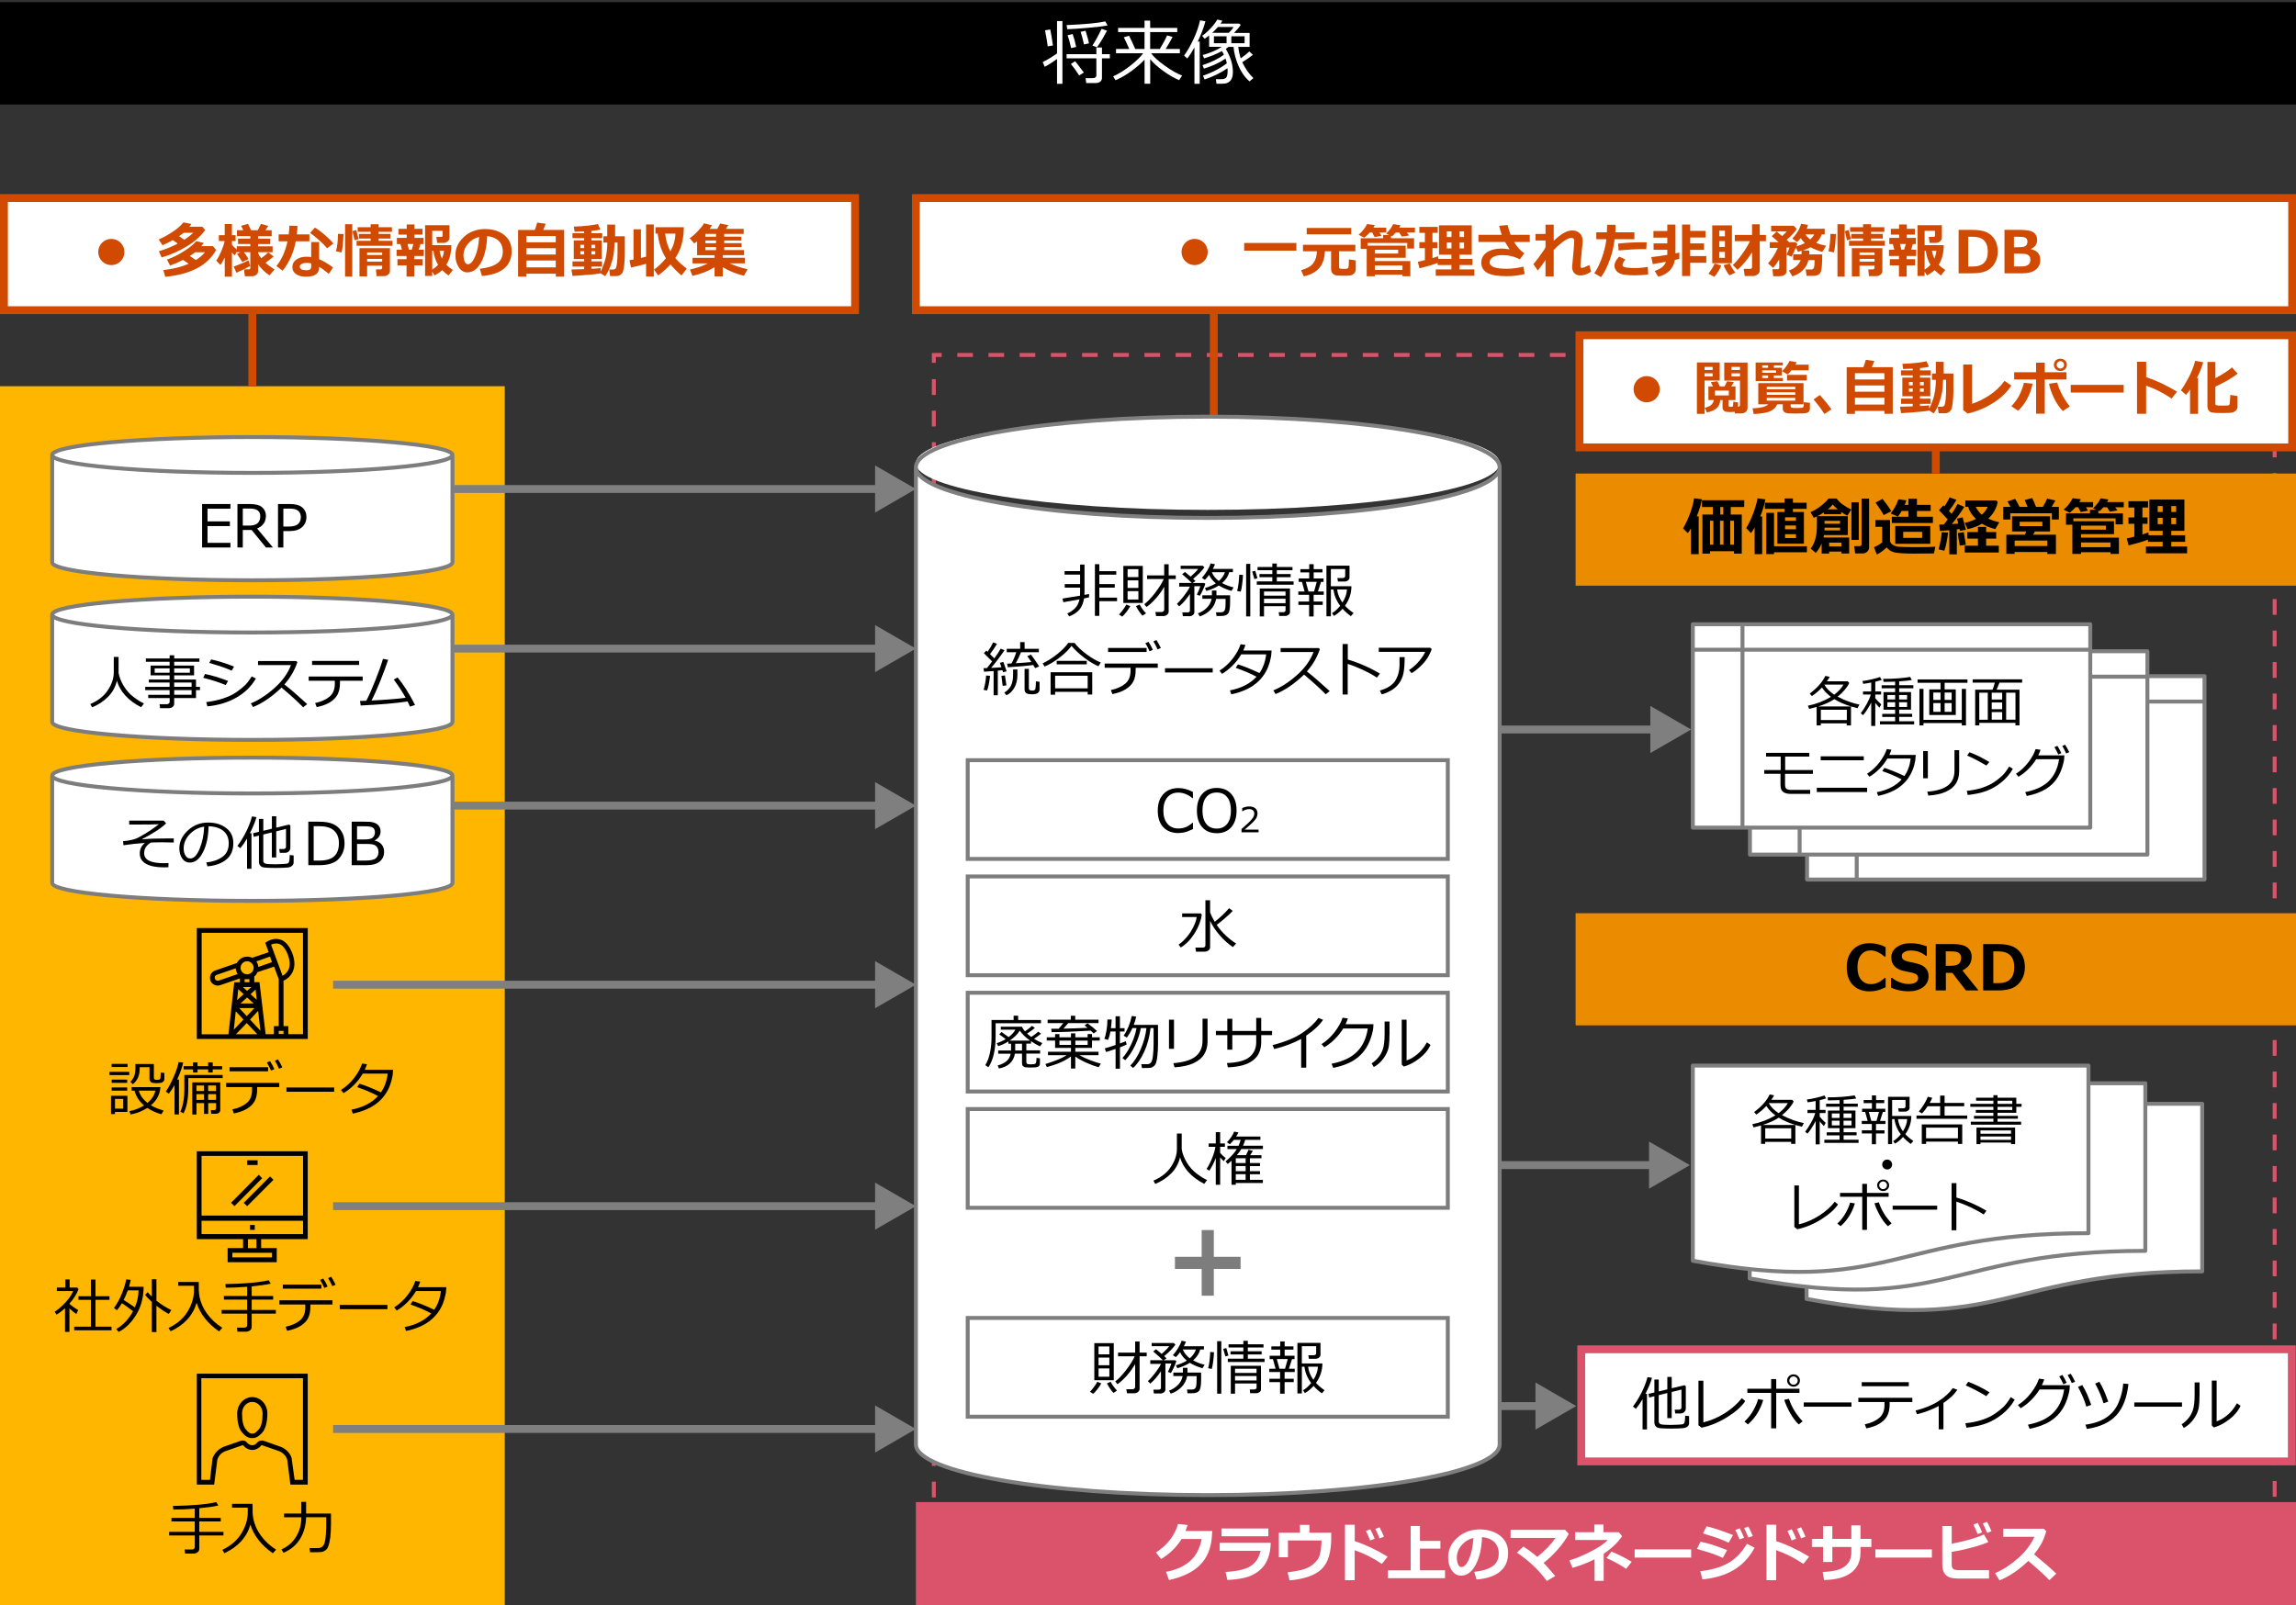 <?xml version="1.0" encoding="UTF-8"?><svg id="_レイヤー_8" xmlns="http://www.w3.org/2000/svg" viewBox="0 0 583 407.66"><rect x="0" y="0" width="583" height="407.66" fill="#333333" stroke="none"/><g><polyline points="577.58 384.31 577.58 386.31 575.58 386.31" fill="none" stroke="#db536a" stroke-miterlimit="10"/><line x1="571.62" y1="386.31" x2="241.1" y2="386.31" fill="none" stroke="#db536a" stroke-dasharray="0 0 3.96 3.96" stroke-miterlimit="10"/><polyline points="239.12 386.31 237.12 386.31 237.12 384.31" fill="none" stroke="#db536a" stroke-miterlimit="10"/><line x1="237.12" y1="380.31" x2="237.12" y2="94.15" fill="none" stroke="#db536a" stroke-dasharray="0 0 4 4" stroke-miterlimit="10"/><polyline points="237.12 92.15 237.12 90.15 239.12 90.15" fill="none" stroke="#db536a" stroke-miterlimit="10"/><line x1="243.08" y1="90.15" x2="573.6" y2="90.15" fill="none" stroke="#db536a" stroke-dasharray="0 0 3.96 3.96" stroke-miterlimit="10"/><polyline points="575.58 90.15 577.58 90.15 577.58 92.15" fill="none" stroke="#db536a" stroke-miterlimit="10"/><line x1="577.58" y1="96.15" x2="577.58" y2="382.31" fill="none" stroke="#db536a" stroke-dasharray="0 0 4 4" stroke-miterlimit="10"/></g><rect y=".54" width="583" height="26"/><g><path d="M265.26,16.96l-.5-1.2c1.03-.48,2.24-1.21,3.64-2.19V5.35h1.37v15.94h-1.37v-6.3c-1.14,.83-2.19,1.49-3.14,1.97Zm.78-5.19c-.12-.98-.35-2.33-.69-4.07l1.32-.22c.17,.67,.4,2.03,.69,4.07l-1.31,.22Zm4.97-4.35l-.18-1.05c4.61-.19,7.89-.5,9.83-.93l.57,1.03c-.98,.19-2.61,.39-4.88,.59s-4.05,.32-5.35,.36Zm7.24,13.67h-2.43l-.17-1.23,1.96-.02c.19,0,.36-.06,.53-.19s.25-.27,.25-.44v-4.39h-7.56v-1.06h7.56v-1.69h1.42v1.69h2v1.06h-2v4.96c0,.4-.15,.72-.44,.96s-.67,.35-1.12,.35Zm-6.27-8.87c-.32-1.42-.62-2.51-.9-3.27l1.28-.32c.37,1.03,.67,2.12,.9,3.29l-1.28,.3Zm2.04,6.93c-.81-1.24-1.52-2.21-2.11-2.92l1.1-.69c.53,.67,1.26,1.63,2.21,2.88l-1.2,.73Zm1.23-7.86c-.33-1.45-.62-2.52-.86-3.21l1.25-.28c.45,1.42,.74,2.48,.88,3.2l-1.27,.29Zm3.27,.72l-1.14-.45c.69-1.01,1.47-2.43,2.34-4.24l1.37,.47c-1.12,2.11-1.98,3.51-2.57,4.21Z" fill="#fff"/><path d="M283.26,20.37l-.62-.97c1.55-.71,3.06-1.65,4.51-2.82s2.49-2.18,3.12-3.05h-6.89v-1.1h3.36c-.63-1.41-1.09-2.4-1.38-2.96l1.33-.4c.37,.7,.89,1.82,1.57,3.36h2.36v-4.28h-6.71v-1.06h6.71v-1.85h1.43v1.85h6.88v1.06h-6.88v4.28h2.46c.81-1.35,1.43-2.5,1.84-3.44l1.39,.39c-.47,.92-1.05,1.94-1.75,3.05h3.6v1.1h-7.29c.6,.87,1.75,1.92,3.45,3.14s3.17,2.06,4.42,2.52l-.77,1.17c-1.32-.57-2.69-1.37-4.11-2.4s-2.49-2.01-3.23-2.94v6.25h-1.43v-6.12c-.94,1-2.08,1.98-3.42,2.95s-2.65,1.72-3.92,2.26Z" fill="#fff"/><path d="M303.29,21.29V12.05c-.61,1.11-1.22,2.05-1.82,2.81l-.81-.74c.87-1.21,1.68-2.62,2.43-4.25s1.3-3.19,1.63-4.71l1.36,.24c-.4,1.56-1.05,3.28-1.95,5.16h.5v10.72h-1.34Zm2.58-1.12l-.42-.94c2.3-.77,4.32-1.82,6.07-3.15-.08-.4-.19-.81-.33-1.2-1.52,1.05-3.35,1.9-5.49,2.55l-.37-.88c2.24-.73,4.06-1.62,5.45-2.67-.15-.32-.32-.63-.49-.91-1.5,.8-3.02,1.42-4.55,1.85l-.35-.84c1.92-.54,3.53-1.23,4.83-2.08h-3.2v-2.88c-.35,.28-.73,.55-1.14,.83l-.64-.75c.67-.45,1.39-1.08,2.15-1.89s1.33-1.56,1.69-2.24l1.3,.27c-.15,.28-.29,.53-.44,.76h4.72l.4,.33c-.26,.42-.83,1.1-1.71,2.04h3.95v3.54h-2.88c.13,1.08,.35,2.05,.63,2.91,.88-.61,1.6-1.19,2.17-1.75l.92,.84c-.67,.56-1.57,1.19-2.7,1.9,.02,.04,.05,.09,.09,.18,.8,1.61,1.72,2.89,2.74,3.84l-.99,.84c-1.2-1.04-2.13-2.37-2.82-3.98s-1.1-3.21-1.24-4.78h-1.27c-.21,.18-.44,.35-.69,.52,1.2,2,1.8,3.96,1.8,5.85,0,.44-.04,.83-.13,1.17s-.21,.64-.38,.88-.38,.44-.64,.59-.52,.24-.78,.29-.75,.06-1.46,.06h-.77l-.17-1.16h1.33c.41,0,.73-.05,.96-.16s.41-.3,.52-.57,.18-.7,.18-1.29v-.11c0-.18,0-.4-.03-.65-1.7,1.17-3.64,2.12-5.82,2.86Zm3.39-13.32c-.43,.5-.91,1-1.46,1.49h4.22c.6-.6,1-1.1,1.2-1.49h-3.96Zm2.19,4.13v-1.76h-3.21v1.76h3.21Zm1.21-1.76v1.76h3.37v-1.76h-3.37Z" fill="#fff"/></g><rect x="-.03" y="98.09" width="128.2" height="309.57" fill="#ffb600"/><path d="M13.25,115.55c0,2.51,22.75,4.55,50.82,4.55s50.82-2.04,50.82-4.55v27.28c0,2.51-22.75,4.55-50.82,4.55s-50.82-2.04-50.82-4.55v-27.28Z" fill="#fff" fill-rule="evenodd"/><ellipse cx="64.07" cy="115.55" rx="50.82" ry="4.55" fill="#fff"/><path d="M114.89,115.55c0,2.51-22.75,4.55-50.82,4.55s-50.82-2.04-50.82-4.55,22.75-4.55,50.82-4.55,50.82,2.04,50.82,4.55v27.28c0,2.51-22.75,4.55-50.82,4.55s-50.82-2.04-50.82-4.55v-27.28" fill="none" stroke="#7d7d7d" stroke-linejoin="round"/><g><path d="M58.51,139.05h-7.19v-11.04h7.19v1.19h-5.82v3.22h5.68v1.19h-5.68v4.26h5.82v1.19Z"/><path d="M69.31,139.05h-1.78l-3.63-4.44h-2.25v4.44h-1.36v-11.04h3.13c1.47,0,2.52,.28,3.15,.83,.63,.55,.95,1.28,.95,2.18,0,1.52-.74,2.59-2.23,3.21l4.03,4.83Zm-7.66-9.88v4.32h1.6c1.01,0,1.74-.21,2.18-.62s.66-1.01,.66-1.79c0-1.27-.86-1.91-2.59-1.91h-1.85Z"/><path d="M71.95,134.88v4.17h-1.36v-11.04h3.05c1.42,0,2.47,.3,3.15,.9,.68,.6,1.02,1.4,1.02,2.41s-.37,1.91-1.12,2.57c-.75,.66-1.79,.99-3.12,.99h-1.62Zm0-5.71v4.56h1.36c1.12,0,1.91-.22,2.38-.65,.47-.43,.7-1.01,.7-1.72s-.23-1.26-.68-1.63-1.18-.56-2.18-.56h-1.58Z"/></g><path d="M13.25,156.09c0,2.51,22.75,4.55,50.82,4.55s50.82-2.04,50.82-4.55v27.28c0,2.51-22.75,4.55-50.82,4.55s-50.82-2.04-50.82-4.55v-27.28Z" fill="#fff" fill-rule="evenodd"/><ellipse cx="64.07" cy="156.09" rx="50.82" ry="4.55" fill="#fff"/><path d="M114.89,156.09c0,2.51-22.75,4.55-50.82,4.55s-50.82-2.04-50.82-4.55,22.75-4.55,50.82-4.55,50.82,2.04,50.82,4.55v27.28c0,2.51-22.75,4.55-50.82,4.55s-50.82-2.04-50.82-4.55v-27.28" fill="none" stroke="#7d7d7d" stroke-linejoin="round"/><g><path d="M29.69,172.89c-.39,1.63-1.16,3.01-2.31,4.14-1.15,1.13-2.48,2.01-4,2.61l-.45-.83c2-.86,3.49-2.04,4.48-3.55,.99-1.51,1.48-3.01,1.48-4.51v-3.9h1.22v4c.17,1.08,.6,2.19,1.29,3.34s1.55,2.11,2.6,2.89,1.9,1.3,2.56,1.57l-.72,.97c-1.63-.83-2.97-1.82-4.02-2.98s-1.76-2.41-2.13-3.75Z"/><path d="M37.64,177.28v-.81h5.43v-1.19h-6.2v-.83h6.2v-1.1h-5.28v-.77h5.28v-1.05h-4.83v-2.49h4.83v-.97h-6.03v-.83h6.03v-.81h1.16v.81h6.4v.83h-6.4v.97h5.05v2.49h-5.05v1.05h5.54v1.87h1.01v.83h-1.01v2.01h-5.54v1.45c0,.34-.14,.61-.41,.82-.27,.2-.61,.3-1.01,.3h-2.17l-.12-1.01h1.85c.2,0,.36-.06,.5-.17s.21-.25,.21-.4v-.99h-5.43Zm5.43-7.53h-3.79v1.1h3.79v-1.1Zm5.14,0h-3.98v1.1h3.98v-1.1Zm.44,4.69v-1.1h-4.42v1.1h4.42Zm-4.42,2.02h4.42v-1.19h-4.42v1.19Z"/><path d="M57.91,172.94l-.6,1.06c-1.52-.66-3.42-1.28-5.71-1.86l.45-.96c1.65,.31,3.6,.9,5.85,1.76Zm7.06-.62c-1.13,1.99-2.77,3.6-4.91,4.83s-4.61,1.98-7.4,2.25l-.3-1.08c1.66-.21,3.13-.53,4.42-.97s2.37-.96,3.24-1.56c.87-.6,1.58-1.17,2.13-1.7s1.14-1.3,1.77-2.3l1.05,.53Zm-5.53-3.02l-.62,1.04c-1.22-.59-3.11-1.24-5.69-1.97l.5-.89c.69,.14,1.6,.38,2.74,.73,1.14,.35,2.16,.72,3.06,1.09Z"/><path d="M78.02,178.82l-1.04,.81c-1.34-1.38-3.17-3.04-5.49-5-2.43,2.33-4.84,3.98-7.24,4.94l-.56-.93c2.01-.82,4.01-2.12,6.01-3.9,1.99-1.78,3.39-3.72,4.19-5.83h-8.36v-1.02h9.68l.3,.27c-.68,2.07-1.78,3.96-3.29,5.67,1.49,1.17,3.43,2.83,5.79,5Z"/><path d="M86.33,173.38c0,1.23-.2,2.23-.61,3.01-.41,.78-1.05,1.43-1.93,1.97s-2,.95-3.37,1.23l-.4-1.03c1.53-.33,2.75-.87,3.65-1.62,.9-.75,1.35-1.85,1.35-3.28v-.76h-6.64v-1.07h13.71v1.07h-5.76v.49Zm4.86-4.5h-11.95v-1.02h11.95v1.02Z"/><path d="M103.49,178.15c-2.77,.44-6.74,.78-11.9,1.03l-.18-1.16c.43,0,.96-.02,1.6-.04,.67-1.28,1.44-3.02,2.31-5.21,.87-2.19,1.51-4,1.92-5.44l1.32,.24c-.55,1.66-1.23,3.49-2.04,5.49s-1.54,3.63-2.19,4.86c4.25-.23,7.14-.47,8.67-.71-.83-1.49-1.83-3.03-3.02-4.62l.97-.54c1.44,1.7,2.92,4.03,4.44,6.99l-1.29,.43c-.19-.46-.39-.9-.61-1.33Z"/></g><g><path d="M27.79,273.05v-.83h5.03v.83h-5.03Zm1.41,9.35v.55h-1.01v-4.65h4.16v4.1h-3.15Zm-.86-11.4v-.8h4.05v.8h-4.05Zm.01,4.02v-.83h3.95v.83h-3.95Zm0,1.98v-.81h3.95v.81h-3.95Zm2.94,2.09h-2.09v2.48h2.09v-2.48Zm7.02,1.63c.84,.51,1.93,.95,3.24,1.34l-.57,.94c-1.35-.38-2.54-.92-3.57-1.61-1.31,.83-2.73,1.39-4.26,1.66l-.31-.83c1.46-.31,2.7-.79,3.74-1.46-1.24-1.05-2.04-2.31-2.42-3.76h-.75v-.89h7.33c-.13,1.86-.94,3.39-2.43,4.61Zm-.34-9.68h-2.5v.38c0,1.7-.58,3.02-1.73,3.95l-.64-.62c.85-.77,1.28-1.86,1.28-3.29v-1.23h4.69v3.48c0,.32,.16,.5,.48,.53h.64c.16,0,.29-.04,.38-.12s.15-.21,.18-.38c.03-.17,.05-.61,.08-1.34l.9,.11v1.11c0,.36,0,.59-.04,.71s-.1,.23-.19,.33c-.1,.11-.21,.19-.35,.26s-.35,.11-.64,.14c-.29,.03-.54,.04-.76,.04-.3,0-.59-.02-.86-.05s-.5-.14-.67-.33-.26-.41-.26-.67v-3Zm-.53,9.07c1.11-.92,1.78-1.96,2.01-3.12h-4.2c.3,1.16,1.03,2.2,2.18,3.12Z"/><path d="M44.32,283.04v-7.47c-.42,.76-.91,1.49-1.46,2.21l-.75-.55c.67-.97,1.34-2.22,2-3.75,.67-1.54,1.08-2.78,1.24-3.73l1.16,.11c-.21,1.07-.71,2.51-1.52,4.33h.45v8.85h-1.13Zm3.49-9.22v2.67c0,2.65-.41,4.75-1.22,6.29l-.78-.45c.66-1.52,1-3.39,1-5.61v-3.71h9.73v.8h-8.72Zm1.21-1.42v-.8h-2.39v-.83h2.39v-.94h1.14v.94h2.7v-.94h1.15v.94h2.4v.83h-2.4v.8h-1.15v-.8h-2.7v.8h-1.14Zm5.84,7.76h-1.99v2.74h-1.05v-2.74h-1.93v2.89h-1.07v-8.15h7.11v7.04c0,.27-.11,.49-.33,.67s-.49,.26-.82,.26h-1.13l-.12-.92h.8c.36,0,.53-.16,.53-.49v-1.3Zm-3.05-3.05v-1.42h-1.93v1.42h1.93Zm-1.93,2.23h1.93v-1.46h-1.93v1.46Zm2.98-3.65v1.42h1.99v-1.42h-1.99Zm0,3.65h1.99v-1.46h-1.99v1.46Z"/><path d="M65.3,276.58c0,1.25-.2,2.25-.61,3.02-.41,.77-1.05,1.42-1.93,1.96-.88,.54-2.01,.95-3.37,1.23l-.39-1.03c1.53-.33,2.75-.87,3.65-1.62,.9-.75,1.35-1.85,1.35-3.28v-.76h-6.57v-1.07h13.48v1.07h-5.61v.49Zm2.78-4.5h-9.79v-1.02h9.79v1.02Zm1.59-.54l-.84,.37c-.35-.8-.71-1.48-1.06-2.05l.79-.36c.43,.67,.81,1.35,1.11,2.04Zm2.01-.45l-.83,.34c-.32-.75-.67-1.43-1.05-2.03l.77-.36c.38,.58,.75,1.26,1.12,2.04Z"/><path d="M84.85,277.28h-12.11v-1.08h12.11v1.08Z"/><path d="M93.18,270.28c-.16,.5-.34,.97-.56,1.43h7.19c-.04,.71-.09,1.23-.14,1.54-.16,.91-.4,1.77-.71,2.56-.31,.79-.73,1.56-1.25,2.29s-1.16,1.41-1.95,2.04c-.78,.63-1.69,1.17-2.73,1.62-1.04,.45-2.19,.81-3.45,1.07l-.35-1c2.88-.55,5.13-1.7,6.75-3.46-1.46-.8-3.22-1.55-5.28-2.27l.57-.87c1.49,.46,3.32,1.19,5.46,2.2,.92-1.31,1.49-2.9,1.71-4.75h-6.34c-.62,1.06-1.36,2.03-2.25,2.9-.88,.87-1.76,1.55-2.63,2.05l-.64-.8c1.32-.84,2.45-1.88,3.39-3.12,.95-1.24,1.6-2.44,1.97-3.59l1.23,.16Z"/></g><g><path d="M16.51,338.28v-6.03c-.71,.66-1.43,1.21-2.14,1.65l-.49-.73c1.03-.69,1.99-1.54,2.88-2.53s1.49-1.9,1.8-2.74h-4.12v-.89h2.16v-2.07h1.08v2.07h1.91l.35,.4c-.46,1.24-1.23,2.46-2.31,3.68v.06c.59,.53,1.33,1.06,2.22,1.58l-.48,1.01c-.62-.44-1.2-.92-1.74-1.44v5.97h-1.14Zm2.33-.42v-.92h4.25v-6.8h-3.16v-.92h3.16v-4.25h1.16v4.25h3.55v.92h-3.55v6.8h4.07v.92h-9.48Z"/><path d="M30.13,338.28l-.61-.73c1.76-1.01,3.18-2.52,4.26-4.53-1.06-.83-2.01-1.51-2.83-2.04-.4,.7-.81,1.3-1.24,1.79l-.78-.54c.83-1.16,1.51-2.41,2.05-3.76,.53-1.35,.89-2.53,1.08-3.55l1.13,.12c-.06,.45-.21,1.04-.43,1.76h3.71c-.02,2.73-.65,5.11-1.89,7.13-1.24,2.02-2.72,3.47-4.45,4.35Zm4.12-6.24c.62-1.52,.93-2.96,.93-4.32h-2.73c-.31,.86-.66,1.67-1.05,2.45,.87,.53,1.82,1.16,2.86,1.88Zm4.29,6.28v-7.68c-.82-.74-1.38-1.34-1.68-1.79l.65-.66c.3,.38,.64,.75,1.03,1.12v-4.42h1.18v5.45c1.25,1,2.52,1.79,3.79,2.39l-.66,.98c-1-.53-2.05-1.23-3.13-2.09v6.69h-1.18Z"/><path d="M43.31,338.11l-.51-.84c2.07-.98,3.63-2.29,4.69-3.94,1.06-1.65,1.65-3.37,1.76-5.15,0-.05,0-.12,0-.2v-1.42h-3.99v-.97h5.21c0,1.25,0,1.97,.01,2.14,.03,.61,.1,1.19,.21,1.76,.11,.57,.32,1.21,.62,1.93,.3,.72,.7,1.42,1.2,2.13s1.08,1.37,1.75,2c.67,.63,1.4,1.19,2.19,1.68l-.83,.92c-2.92-2.04-4.82-4.46-5.69-7.27-.95,3.23-3.16,5.64-6.61,7.24Z"/><path d="M56.26,333.63v-.93h6.5v-2.63h-5.91v-.91h5.91v-2.35c-2.05,.16-3.86,.24-5.43,.24l-.12-.92c5-.09,8.67-.42,11.02-.98l.52,.87c-1.13,.26-2.74,.49-4.84,.69v2.45h5.45v.91h-5.45v2.63h6.14v.93h-6.14v3.38c0,.36-.14,.65-.42,.87-.28,.22-.61,.34-1,.34h-2.19l-.12-1.03h1.91c.16,0,.31-.06,.46-.17,.14-.11,.22-.25,.22-.39v-3h-6.5Z"/><path d="M78.82,331.79c0,1.25-.2,2.25-.61,3.02-.41,.77-1.05,1.42-1.93,1.96-.88,.54-2.01,.95-3.37,1.23l-.39-1.03c1.53-.33,2.75-.87,3.65-1.62,.9-.75,1.35-1.85,1.35-3.28v-.76h-6.57v-1.07h13.48v1.07h-5.61v.49Zm2.78-4.5h-9.79v-1.02h9.79v1.02Zm1.59-.54l-.84,.37c-.35-.8-.71-1.48-1.06-2.05l.79-.36c.43,.67,.81,1.35,1.11,2.04Zm2.01-.45l-.83,.34c-.32-.75-.67-1.43-1.05-2.03l.77-.36c.38,.58,.75,1.26,1.12,2.04Z"/><path d="M98.38,332.5h-12.11v-1.08h12.11v1.08Z"/><path d="M106.7,325.49c-.16,.5-.34,.97-.56,1.43h7.19c-.04,.71-.09,1.23-.14,1.54-.16,.91-.4,1.77-.71,2.56-.31,.79-.73,1.56-1.25,2.29s-1.16,1.41-1.95,2.04c-.78,.63-1.69,1.17-2.73,1.62-1.04,.45-2.19,.81-3.45,1.07l-.35-1c2.88-.55,5.13-1.7,6.75-3.46-1.46-.8-3.22-1.55-5.28-2.27l.57-.87c1.49,.46,3.32,1.19,5.46,2.21,.92-1.31,1.49-2.9,1.71-4.75h-6.34c-.62,1.06-1.36,2.03-2.25,2.9s-1.76,1.55-2.63,2.05l-.64-.8c1.32-.84,2.45-1.88,3.39-3.12,.95-1.24,1.6-2.44,1.97-3.59l1.23,.16Z"/></g><g><path d="M42.95,389.98v-.93h6.5v-2.63h-5.91v-.91h5.91v-2.35c-2.05,.16-3.86,.24-5.43,.24l-.12-.92c5-.09,8.67-.42,11.02-.98l.52,.87c-1.13,.26-2.74,.49-4.84,.69v2.45h5.45v.91h-5.45v2.63h6.14v.93h-6.14v3.38c0,.36-.14,.65-.42,.87-.28,.22-.61,.34-1,.34h-2.19l-.12-1.03h1.91c.16,0,.31-.06,.46-.17,.14-.11,.22-.25,.22-.39v-3h-6.5Z"/><path d="M56.97,394.46l-.51-.84c2.07-.98,3.63-2.29,4.69-3.94,1.06-1.65,1.65-3.37,1.76-5.15,0-.05,0-.12,0-.2v-1.42h-3.99v-.97h5.21c0,1.25,0,1.97,.01,2.14,.03,.61,.1,1.19,.21,1.76,.11,.57,.32,1.21,.62,1.93,.3,.72,.7,1.42,1.2,2.13s1.08,1.37,1.75,2c.67,.63,1.4,1.19,2.19,1.68l-.83,.92c-2.92-2.04-4.82-4.46-5.69-7.27-.95,3.23-3.16,5.64-6.61,7.24Z"/><path d="M77.73,385.35c-.05,2.03-.55,3.84-1.49,5.42-.94,1.58-2.35,2.78-4.23,3.6l-.56-.84c1.65-.74,2.91-1.84,3.77-3.3,.86-1.46,1.29-3.03,1.29-4.7v-.18h-4.39v-.94h4.39v-2.97h1.22v2.97h6.31v2.62c0,1.39-.06,2.54-.18,3.47-.12,.93-.3,1.72-.55,2.36-.13,.34-.34,.63-.63,.85-.3,.23-.62,.38-.96,.45-.23,.05-.94,.07-2.15,.07h-.84l-.15-1.06h2.18c.89,0,1.46-.5,1.71-1.49s.37-2.59,.37-4.8v-1.54h-5.1Z"/></g><path d="M13.25,196.97c0,2.51,22.75,4.55,50.82,4.55s50.82-2.04,50.82-4.55v27.28c0,2.51-22.75,4.55-50.82,4.55s-50.82-2.04-50.82-4.55v-27.28Z" fill="#fff" fill-rule="evenodd"/><ellipse cx="64.07" cy="196.97" rx="50.82" ry="4.55" fill="#fff"/><path d="M114.89,196.97c0,2.51-22.75,4.55-50.82,4.55s-50.82-2.04-50.82-4.55,22.75-4.55,50.82-4.55,50.82,2.04,50.82,4.55v27.28c0,2.51-22.75,4.55-50.82,4.55s-50.82-2.04-50.82-4.55v-27.28" fill="none" stroke="#7d7d7d" stroke-linejoin="round"/><g><path d="M42.79,219.21l-.03,1.05c-.39,.02-.77,.03-1.14,.03-1.94,0-3.45-.3-4.52-.89-1.08-.6-1.61-1.48-1.61-2.65,0-1.07,.43-1.96,1.3-2.67-1.95,.14-3.77,.33-5.44,.59l-.09-1.04c.67-.04,1.3-.13,1.87-.25s1.04-.25,1.39-.38c.35-.13,1.08-.53,2.19-1.18,1.11-.65,2.32-1.47,3.64-2.48-.97,.05-2.89,.07-5.76,.07h-1.79v-1h8.75l.64,.7c-.64,.62-1.52,1.3-2.65,2.03s-2.26,1.37-3.39,1.92l.03,.1c1.63-.15,3.73-.22,6.31-.22,.56,0,1.11,0,1.63,0v1.04c-.99-.04-1.98-.06-2.97-.06s-1.91,.02-2.79,.05c-1.17,.65-1.76,1.56-1.76,2.73,0,1.69,1.66,2.53,4.98,2.53,.39,0,.79-.01,1.2-.04Z"/><path d="M52.67,220.03l-.29-.99c1.57-.14,2.92-.6,4.03-1.37s1.67-1.92,1.67-3.46c0-1.37-.45-2.42-1.35-3.17-.9-.75-2.16-1.14-3.77-1.19-.05,2.63-.52,4.82-1.41,6.58s-2,2.64-3.34,2.64c-.83,0-1.48-.35-1.96-1.06-.48-.71-.71-1.57-.71-2.58,0-1.67,.72-3.18,2.17-4.52s3.16-2,5.13-2c1.86,0,3.39,.47,4.6,1.4,1.21,.93,1.81,2.2,1.81,3.81,0,1.84-.61,3.24-1.82,4.21s-2.8,1.54-4.76,1.7Zm-.85-10.08c-1.42,.21-2.63,.86-3.65,1.92-1.02,1.07-1.53,2.27-1.53,3.61,0,.71,.15,1.32,.45,1.81s.71,.74,1.25,.74c.91,0,1.71-.85,2.39-2.56,.68-1.71,1.05-3.55,1.11-5.53Z"/><path d="M65.13,207.53c-.32,1.16-.88,2.52-1.68,4.09h.4v9.03h-1.12v-7.68c-.54,.93-1.1,1.74-1.7,2.45l-.75-.59c.63-.79,1.31-1.86,2.03-3.22s1.28-2.78,1.68-4.26l1.14,.18Zm9.43,11.52c0,.24-.07,.45-.2,.63-.13,.18-.31,.33-.54,.44-.23,.11-.47,.18-.72,.2-.25,.02-.68,.05-1.28,.08s-1.21,.04-1.84,.04c-.36,0-.89-.01-1.57-.03-.69-.02-1.2-.06-1.53-.12-.33-.06-.61-.21-.82-.47s-.31-.57-.31-.94v-6.66l-1.32,.32-.17-.92,1.49-.36v-3.28h1.11v3.02l2.18-.53v-3.16h1.11v2.89l3.26-.78,.32,.25v5.58c0,.41-.13,.73-.39,.98s-.61,.37-1.05,.37h-1.24l-.15-.97h1.05c.45,0,.67-.2,.67-.59v-4.51l-2.48,.61v6.64h-1.11v-6.36l-2.18,.53v6.64c0,.36,.16,.6,.48,.73,.32,.12,1.16,.19,2.54,.19,.59,0,1.21-.02,1.87-.06s1.05-.08,1.2-.12c.15-.04,.26-.12,.35-.23,.09-.11,.15-.33,.2-.66,.04-.33,.07-.76,.07-1.29l1,.12v1.77Z"/><path d="M78.29,219.73v-11.04h2.66c1.55,0,2.77,.2,3.66,.61s1.59,1.02,2.11,1.86c.52,.83,.77,1.85,.77,3.07,0,1.5-.49,2.8-1.46,3.88-.97,1.08-2.66,1.63-5.05,1.63h-2.69Zm1.36-9.88v8.72h1.42c1.74,0,3.01-.37,3.8-1.11s1.19-1.83,1.19-3.27-.4-2.43-1.2-3.2-2.06-1.15-3.79-1.15h-1.42Z"/><path d="M89.3,219.73v-11.04h3.25c.5,0,.92,0,1.27,.03,.35,.02,.71,.08,1.08,.19s.69,.27,.95,.49c.26,.22,.46,.47,.59,.77s.19,.63,.19,1c0,.98-.49,1.73-1.48,2.26v.06c.75,.16,1.33,.48,1.75,.98,.42,.5,.63,1.12,.63,1.86,0,1.05-.38,1.88-1.13,2.49-.75,.61-1.83,.91-3.23,.91h-3.87Zm1.36-9.88v3.35h1.97c.95,0,1.62-.15,2-.46s.57-.78,.57-1.42c0-.44-.15-.8-.45-1.07s-1.06-.4-2.29-.4h-1.8Zm0,4.48v4.24h1.98c1.4,0,2.33-.19,2.78-.58,.45-.39,.68-.91,.68-1.57,0-.43-.08-.8-.25-1.1-.17-.3-.43-.55-.78-.72s-1.04-.26-2.06-.26h-2.35Z"/></g><rect x="1" y="50.3" width="216.12" height="28.48" fill="#fff" stroke="#d04a02" stroke-miterlimit="10" stroke-width="2"/><g><path d="M45.14,61.87c-.48-.35-.9-.65-1.26-.89-.87,.49-1.74,.93-2.61,1.31l-.97-1.46c.84-.36,1.75-.83,2.71-1.42,.96-.59,1.69-1.1,2.18-1.52,.49-.42,.95-.89,1.4-1.41l2,.4c-.15,.23-.31,.47-.5,.71h3.29l.72,.82c-1.03,1.49-2.56,2.87-4.59,4.12-2.04,1.25-4.19,2.2-6.47,2.85l-.7-1.56c1.75-.54,3.35-1.19,4.81-1.96Zm9.74,1.62c-2.17,3.93-6.47,6.2-12.92,6.81l-.49-1.71c2.51-.27,4.66-.81,6.44-1.6-.24-.17-.72-.49-1.44-.98-1.1,.58-2.19,1.05-3.29,1.43l-.78-1.5c1.42-.51,2.83-1.21,4.25-2.1,1.42-.89,2.48-1.75,3.19-2.59l1.89,.45c-.16,.26-.36,.54-.61,.82h2.97l.78,.97Zm-9.4-3.49c.53,.34,.97,.64,1.33,.89,.84-.55,1.6-1.14,2.28-1.77h-2.42c-.34,.27-.73,.56-1.19,.87Zm4.25,6.04c.98-.62,1.75-1.27,2.31-1.97h-2.5c-.4,.31-.84,.62-1.35,.94l1.54,1.03Z" fill="#d04a02"/><path d="M57.06,65.42c-.31,.65-.67,1.28-1.08,1.88l-1.07-1.1c.45-.64,.88-1.46,1.3-2.44s.69-1.83,.82-2.54h-1.46v-1.49h1.49v-2.83h1.83v2.83h.94v1.49h-.94v.92c.24,.32,.65,.73,1.23,1.22v-.81h3.44v-.58h-3.12v-1.37h3.12v-.63h-3.39v-1.5h1.6l-.55-1.12,1.76-.5,.77,1.62h1.71l.79-1.6,1.86,.5-.7,1.11h1.58v1.5h-3.45v.63h3.09v1.37h-3.09v.58h3.68v1.5h-3.68v.25c.2,.45,.46,.88,.78,1.28,.83-.59,1.44-1.09,1.82-1.5l1.35,1.05c-.73,.63-1.42,1.16-2.07,1.59,.7,.64,1.47,1.21,2.29,1.71l-1.28,1.5c-1.19-.8-2.15-1.74-2.89-2.8v1.71c0,.39-.16,.7-.47,.95-.31,.25-.7,.37-1.16,.37h-1.73l-.22-1.76h1.23c.25,0,.37-.12,.37-.36v-3.99h-1.62c.38,.48,.77,1.06,1.18,1.74l-1.59,.75c-.36-.59-.8-1.27-1.33-2.07l.88-.42h-.95v-.18l-.48,.99c-.22-.17-.47-.42-.75-.74v6.14h-1.83v-4.84Zm6.47,2.13c-1.27,.71-2.44,1.28-3.51,1.72l-.68-1.56c1.52-.55,2.77-1.08,3.75-1.59l.44,1.43Z" fill="#d04a02"/><path d="M75.54,57.38c-.03,.78-.09,1.5-.17,2.15h3.19v1.75h-3.46c-.53,2.85-1.64,5.33-3.32,7.46l-1.6-1.16c1.33-1.63,2.27-3.73,2.83-6.3h-2.26v-1.75h2.56c.09-.7,.15-1.44,.17-2.21l2.04,.07Zm9.03,10.54l-1.08,1.63c-.98-.81-1.79-1.4-2.45-1.77,0,.84-.26,1.47-.79,1.88s-1.4,.62-2.61,.62c-.98,0-1.79-.21-2.43-.64s-.97-1.03-.97-1.79c0-.82,.34-1.46,1.03-1.94,.68-.48,1.52-.71,2.5-.71,.45,0,.86,.03,1.25,.08v-3.8h2.02v4.35c.94,.38,2.11,1.08,3.53,2.09Zm-5.55-1.03c-.39-.08-.81-.12-1.25-.12s-.84,.08-1.16,.25c-.33,.17-.49,.4-.49,.7,0,.62,.57,.92,1.71,.92,.79,0,1.19-.29,1.19-.86v-.89Zm5.65-5.06l-1.6,1.22c-.5-.6-1.21-1.31-2.12-2.12s-1.65-1.4-2.23-1.75l1.23-1.36c.68,.37,1.49,.96,2.42,1.75,.93,.8,1.7,1.55,2.3,2.27Z" fill="#d04a02"/><path d="M87.24,59.44c-.11,2.36-.29,3.92-.53,4.67l-1.4-.3c.32-1.08,.49-2.55,.51-4.41l1.42,.04Zm2.21,10.82h-1.83v-13.32h1.83v13.32Zm1.6-9.52l-1.02,.28-.53-2.32,.97-.28,.59,2.32Zm8.6,1.68h-9.1v-1.26h3.57v-.57h-2.98v-1.17h2.98v-.55h-3.3v-1.16h3.3v-.77h2.03v.77h3.38v1.16h-3.38v.55h2.98v1.17h-2.98v.57h3.51v1.26Zm-2.61,5.05h-3.82v2.72h-1.94v-7.17h7.74v5.76c0,.41-.16,.73-.48,.98-.32,.25-.68,.37-1.08,.37h-1.85l-.15-1.71h1.14c.11,0,.21-.04,.3-.11,.09-.08,.14-.16,.14-.26v-.57Zm0-2.7v-.65h-3.82v.65h3.82Zm-3.82,1.68h3.82v-.7h-3.82v.7Z" fill="#d04a02"/><path d="M105.19,70.24h-1.96v-2.83h-2.31v-1.59h2.31v-.81h-2.53v-1.59h1.36l-.39-1.44h-.89v-1.56h2.49v-.83h-2.1v-1.47h2.1v-1.11h1.96v1.11h2.06v1.47h-2.06v.83h2.29v1.56h-.75l-.45,1.44h1.29v1.59h-2.42v.81h2.15v1.59h-2.15v2.83Zm-1.36-6.83h.72l.42-1.44h-1.48l.34,1.44Zm5.92,6.67h-1.81v-12.88h6.19v3.15c0,.37-.15,.69-.46,.95s-.66,.39-1.05,.39h-1.61l-.21-1.52h1.19c.26,0,.39-.11,.39-.34v-1.2h-2.63v3.63h4.86c0,1.94-.42,3.61-1.27,4.99,.47,.49,1.02,.93,1.65,1.31l-1.09,1.41c-.62-.44-1.16-.89-1.62-1.37-.49,.47-1.14,.92-1.94,1.35l-.59-.98v1.11Zm0-6.39v4.79c.59-.37,1.09-.78,1.49-1.22-.62-1.01-1.02-2.2-1.19-3.57h-.29Zm2.49,2c.25-.62,.42-1.28,.5-2h-1.14c.14,.73,.35,1.4,.64,2Z" fill="#d04a02"/><path d="M122.38,70.09l-.54-1.83c1.94-.21,3.4-.66,4.37-1.34s1.46-1.69,1.46-3.04c0-1.13-.35-2.03-1.05-2.71-.7-.68-1.68-1.08-2.92-1.2-.1,2.73-.61,4.95-1.53,6.65-.92,1.7-2.08,2.55-3.48,2.55-.91,0-1.64-.43-2.2-1.29-.56-.86-.84-1.84-.84-2.94v-.18c0-1.69,.68-3.18,2.04-4.49s3.08-2,5.15-2.1h.3c1.98,0,3.6,.5,4.87,1.5,1.27,1,1.91,2.37,1.91,4.09,0,1.89-.64,3.37-1.92,4.44-1.28,1.07-3.15,1.7-5.61,1.89Zm-.74-9.91c-1.1,.26-2.03,.83-2.8,1.73-.77,.89-1.15,1.88-1.15,2.96,0,.56,.1,1.07,.29,1.54s.46,.7,.8,.7c.69,0,1.31-.67,1.88-2.01s.89-2.98,1-4.92Z" fill="#d04a02"/><path d="M141.12,69.51h-7.47v.75h-2.1v-11.85h4.24c.3-.79,.51-1.42,.61-1.88l2.18,.31c-.19,.51-.41,1.03-.65,1.56h5.32v11.85h-2.12v-.75Zm0-7.98v-1.59h-7.47v1.59h7.47Zm-7.47,3.11h7.47v-1.6h-7.47v1.6Zm0,3.26h7.47v-1.74h-7.47s0,1.74,0,1.74Z" fill="#d04a02"/><path d="M152.49,69.41c-.44,.17-2.81,.4-7.12,.67l-.27-1.63c.54,0,1.61-.03,3.23-.1v-.64h-2.96v-1.32h2.96v-.6h-2.64v-4.74h2.64v-.57h-2.97v-1.26h2.97v-.45c-.77,.04-1.58,.07-2.43,.09l-.2-1.3c2.75-.12,4.79-.34,6.12-.66l.64,1.4c-.52,.13-1.28,.24-2.29,.34v.58h2.75v1.26h-2.75v.57h2.62v4.74h-2.62v.6h2.7v1.32h-2.7v.56c1.27-.07,2.05-.13,2.34-.18v.85c.23-.35,.56-1.16,1-2.43,.43-1.27,.67-2.9,.71-4.9h-1v-1.6h.97v-2.97h2v2.97h2.46v4.64c0,.82-.05,1.67-.14,2.54s-.2,1.47-.32,1.79c-.12,.32-.33,.59-.64,.81s-.67,.32-1.09,.32h-1.56l-.2-1.66h1c.25,0,.46-.08,.61-.25,.15-.16,.27-.64,.36-1.42,.08-.78,.13-1.64,.13-2.59v-2.59h-.75c-.05,1.42-.14,2.49-.27,3.22s-.37,1.6-.73,2.61c-.36,1.01-.82,1.92-1.39,2.72l-1.16-.75Zm-4.16-7.24h-.96v.84h.96v-.84Zm0,1.63h-.96v.83h.96v-.83Zm2.81-.79v-.84h-.96v.84h.96Zm0,1.62v-.83h-.96v.83h.96Z" fill="#d04a02"/><path d="M164.05,67c-1.25,.37-2.52,.68-3.84,.94l-.37-1.85c.33-.05,.67-.1,1.02-.17v-7.68h1.89v7.27c.5-.12,.93-.22,1.3-.32v-8.18h1.96v13.23h-1.96v-3.24Zm9.59-9.28c-.02,1.6-.2,3.01-.53,4.24s-.87,2.43-1.63,3.58c.74,.9,1.71,1.8,2.9,2.68l-1.35,1.75c-1.1-.96-2.03-1.9-2.79-2.82-.82,.95-1.87,1.89-3.13,2.8l-1.05-1.49c1.07-.73,2.08-1.69,3.04-2.89-1.15-1.81-1.84-3.89-2.09-6.24h-.57v-1.62h7.2Zm-3.41,6.12c.81-1.46,1.23-2.95,1.27-4.5h-2.61c.13,.9,.25,1.57,.37,2,.11,.43,.25,.85,.41,1.27,.16,.42,.34,.83,.55,1.23Z" fill="#d04a02"/><path d="M181.46,67.86c-1.61,1-3.49,1.73-5.64,2.2l-.63-1.59c.95-.23,1.75-.46,2.4-.67s1.37-.52,2.16-.9h-3.9v-1.41h5.61v-.67h-4.45v-3.52c-.28,.23-.53,.41-.73,.53l-1.16-1.32c.66-.45,1.38-1.08,2.14-1.88,.76-.8,1.27-1.44,1.5-1.92l2.04,.52c-.18,.29-.39,.59-.62,.9h1.96l.72-1.36,2.07,.4c-.05,.12-.25,.44-.61,.96h4.52v1.27h-4.94v.71h4.34v.97h-4.34v.67h4.41v.99h-4.41v.77h5.04v1.29h-5.42v.67h5.61v1.41h-3.9c1.42,.63,2.95,1.14,4.6,1.5l-.93,1.66c-2.04-.5-3.83-1.23-5.38-2.19v2.34h-2.08v-2.35Zm-2.34-8.45v.71h2.7v-.71h-2.7Zm0,1.68v.67h2.7v-.67h-2.7Zm0,1.66v.77h2.7v-.77h-2.7Z" fill="#d04a02"/></g><circle cx="28.27" cy="64" r="3.33" fill="#d04a02"/><line x1="64.07" y1="78.2" x2="64.07" y2="98.09" fill="none" stroke="#d04a02" stroke-miterlimit="10" stroke-width="2"/><rect x="232.56" y="50.3" width="349.47" height="28.48" fill="#fff" stroke="#d04a02" stroke-miterlimit="10" stroke-width="2"/><g><g><path d="M329.18,63.66h-13.26v-1.95h13.26v1.95Z" fill="#d04a02"/><path d="M336.42,63.81c-.06,1.79-.53,3.2-1.42,4.24-.89,1.04-2.2,1.75-3.93,2.14l-.7-1.57c1.48-.4,2.51-.99,3.09-1.76,.58-.77,.89-1.79,.93-3.04h-3.54v-1.65h13.3v1.65h-4.12v4.06c0,.17,.07,.28,.21,.33s.46,.08,.97,.08c.45,0,.74-.02,.86-.07s.22-.11,.27-.2,.1-.29,.13-.62,.05-.84,.05-1.53l1.73,.26v2.25c0,.43-.15,.8-.45,1.1-.3,.29-.66,.46-1.07,.5s-.95,.05-1.63,.05-1.23-.02-1.67-.07c-.44-.05-.79-.22-1.05-.51-.26-.29-.39-.66-.39-1.13v-4.5h-1.58Zm6.69-4.3h-11.31v-1.62h11.31v1.62Z" fill="#d04a02"/><path d="M349.08,57.16c-.1,.22-.21,.44-.35,.66h3.26v1.23h-1.71l.51,.83-1.74,.33-.62-1.16h-.62c-.41,.47-.87,.91-1.41,1.32l-1.42-.75c.88-.75,1.6-1.65,2.16-2.72l1.93,.26Zm6.54,.04l-.32,.62h3.98v1.23h-2.04l.54,.75-1.82,.3-.67-1.05h-.87c-.34,.4-.65,.71-.92,.93l-.29-.12v.65h5.85v2.61h-1.74v-1.42h-10.06v.69h9.68v3.08h-7.86v.83h9.03v3.87h-1.99v-.4h-7.03v.4h-2.06v-6.96h-1.52v-2.7h5.71v-.84h1.54l-.78-.33c.66-.72,1.06-1.19,1.2-1.39s.34-.55,.59-1.03l1.85,.29Zm-.59,7.19v-.96h-5.93v.96h5.93Zm1.09,4.17v-1.13h-7.02v1.13h7.02Z" fill="#d04a02"/><path d="M365.06,66.77c-1.1,.43-2.64,.89-4.62,1.38l-.42-1.66,1.79-.42v-3.05h-1.41v-1.52h1.41v-2.36h-1.41v-1.51h4.67v1.51h-1.34v2.36h1.22v1.52h-1.22v2.53c.58-.18,1.05-.33,1.41-.48l.07,.67h3.33v-1.05h-3.15v-7.46h8.32v7.46h-3.12v1.05h3.3v1.57h-3.3v1.11h3.77v1.62h-9.8v-1.62h3.98v-1.11h-3.49v-.53Zm2.31-6.57h1.19v-1.43h-1.19v1.43Zm1.19,1.39h-1.19v1.5h1.19v-1.5Zm2.05-1.39h1.14v-1.43h-1.14v1.43Zm1.14,1.39h-1.14v1.5h1.14v-1.5Z" fill="#d04a02"/><path d="M387.15,69.59c-1.37,.37-2.88,.55-4.52,.55-2.37,0-4.05-.29-5.03-.87s-1.47-1.44-1.47-2.56,.49-2.02,1.47-2.65,2.22-.94,3.71-.94c.37,0,1.03,.07,1.99,.21-.37-.57-.75-1.19-1.14-1.87h-6.76v-1.82h5.92c-.26-.72-.48-1.48-.66-2.29l2.15-.2c.1,.43,.35,1.26,.75,2.48h4.88v1.82h-3.99c.73,1.25,1.6,2.2,2.6,2.87l-1.14,1.55c-1.33-.72-2.83-1.08-4.51-1.08-.9,0-1.65,.16-2.25,.48s-.89,.79-.89,1.39c0,1.07,1.48,1.6,4.43,1.6,.61,0,1.33-.05,2.15-.16s1.48-.24,1.97-.4l.34,1.89Z" fill="#d04a02"/><path d="M392.44,66.04c-.76,1.11-1.41,2-1.95,2.66l-1.14-1.62c.76-.86,1.69-2.1,2.8-3.74,.06-.13,.16-.33,.29-.61v-1.64h-2.55v-1.67h2.55v-2.37h2.08v4.11c1.81-1.75,3.36-2.63,4.65-2.63,.8,0,1.44,.23,1.94,.7,.5,.47,.75,1.09,.75,1.85,0,.43-.09,1.52-.27,3.24-.15,1.4-.24,2.42-.28,3.07v.15c0,.33,.11,.5,.34,.5,.33,0,.96-.25,1.89-.75l.48,1.7c-.94,.64-1.84,.97-2.69,.97-.68,0-1.21-.2-1.58-.59-.38-.4-.56-.94-.56-1.62,0-.18,.11-1.33,.32-3.44,.12-1.21,.19-2.23,.21-3.06v-.11c0-.49-.25-.73-.76-.73-.4,0-.98,.25-1.75,.74-.76,.49-1.66,1.28-2.7,2.36v6.69h-2.08v-4.16Z" fill="#d04a02"/><path d="M410.18,57.09c.01,.18,.02,.49,.02,.94,0,.33,0,.66-.03,.97h4.84v1.76h-5.04c-.14,1.62-.54,3.37-1.22,5.24s-1.42,3.34-2.23,4.39l-1.7-1c.74-1.04,1.4-2.37,1.96-3.98s.94-3.16,1.11-4.65h-2.56v-1.76h2.69c.04-.79,.06-1.42,.06-1.91h2.09Zm8.33,12.6c-1.02,.16-2.18,.24-3.47,.24-1.01,0-1.89-.06-2.65-.17-.76-.12-1.36-.38-1.79-.79s-.65-.91-.65-1.47c0-.75,.4-1.53,1.2-2.33l1.56,.73c-.48,.59-.72,1.06-.72,1.42,0,.18,.09,.32,.26,.42s.53,.19,1.06,.25c.53,.06,1.14,.09,1.81,.09,1.11,0,2.21-.1,3.29-.29l.1,1.89Zm-.39-8.14l-.1,1.74c-.28-.01-.57-.02-.87-.02-1.66,0-3.71,.11-6.15,.34l-.13-1.74c2.03-.22,4.06-.34,6.1-.34,.47,0,.85,0,1.16,.02Z" fill="#d04a02"/><path d="M426.42,65.73c-.25,.07-.63,.17-1.14,.29-.38,2.2-1.78,3.62-4.22,4.27l-.9-1.47c.8-.29,1.42-.61,1.87-.96s.77-.81,.99-1.37c-1.2,.22-2.32,.42-3.35,.59l-.37-1.79c.87-.07,2.23-.26,4.06-.56,0-.11,0-.29,0-.53v-.75h-3.48v-1.63h3.48v-1.47h-3.52v-1.68h3.52v-1.63h2.07v7.32c.41-.08,.74-.16,.99-.22v1.61Zm2.76,4.37h-2.07v-13.08h2.07v1.62h3.88v1.69h-3.88v1.48h3.51v1.66h-3.51s0,1.57,0,1.57h4.08v1.71h-4.08v3.35Z" fill="#d04a02"/><path d="M437.06,67.44c-.15,.43-.41,.94-.77,1.53-.36,.59-.7,1.03-1,1.32l-1.5-.78c.23-.25,.53-.67,.89-1.25,.36-.58,.6-1.03,.7-1.34l1.68,.51Zm2.71-.59h-5v-9.6h5v9.6Zm-1.78-6.84v-1.44h-1.43v1.44h1.43Zm-1.43,2.7h1.43v-1.47h-1.43v1.47Zm1.43,1.26h-1.43v1.52h1.43v-1.52Zm2.64,5.25l-1.47,.72c-.24-.25-.52-.64-.82-1.18-.31-.53-.53-1-.67-1.4l1.56-.45c.39,.89,.86,1.66,1.41,2.31Zm4.25-5.13c-1.22,1.88-2.45,3.36-3.69,4.44l-1.19-1.22c.72-.66,1.51-1.6,2.37-2.79,.86-1.2,1.52-2.28,1.97-3.26h-3.84v-1.59h4.38v-2.71h1.95v2.71h1.57v1.59h-1.57v7.41c0,.42-.18,.76-.55,1.03-.37,.27-.75,.4-1.15,.4h-2.11l-.26-1.82h1.65c.31,0,.47-.15,.47-.45v-3.74Z" fill="#d04a02"/><path d="M453.64,68.91c0,.34-.16,.63-.48,.87-.32,.24-.71,.36-1.17,.36h-1.74l-.2-1.76h1.32c.27,0,.41-.13,.41-.39v-2.07c-.57,.93-1.09,1.63-1.57,2.1l-1.27-1.13c.96-1.05,1.79-2.36,2.48-3.91h-2.04v-1.47h2.27c-.41-.37-1-.88-1.78-1.53l1.25-1.17s.48,.39,1.4,1.14c.5-.45,.88-.84,1.16-1.17h-3.95v-1.45h5.73l.77,.83c-.57,.88-1.42,1.79-2.56,2.75,.27,.23,.48,.43,.64,.6h1.58l.49,.42c-.05,.16-.12,.37-.22,.64,.88-.27,1.59-.54,2.12-.82-.42-.41-.76-.83-1.03-1.27-.3,.36-.61,.69-.93,1l-1.22-.89c1.13-1.19,1.88-2.44,2.23-3.75l1.77,.27c-.09,.33-.21,.66-.36,.99h4.59v1.43h-.75c-.29,.81-.76,1.53-1.4,2.16,.69,.29,1.52,.54,2.5,.73l-.96,1.57c-1.26-.39-2.26-.79-2.99-1.19-.52,.29-1.16,.56-1.92,.81h1.6c0,.44,0,.77-.01,1h3.3c0,1.13-.03,2.05-.08,2.77-.05,.72-.13,1.25-.25,1.58-.11,.34-.33,.6-.66,.8-.32,.2-.73,.3-1.24,.3h-1.74l-.24-1.63h1.47c.28,0,.48-.13,.61-.39,.13-.26,.19-.92,.19-1.98h-1.55c-.21,.94-.66,1.77-1.36,2.5-.7,.73-1.61,1.28-2.73,1.63l-.89-1.49c.76-.25,1.4-.62,1.93-1.11s.88-1.01,1.07-1.54h-1.91v-1.46h2.13c0-.21,.01-.51,.01-.9-.31,.09-.62,.18-.94,.27l-.51-1.11c-.42,1.09-.8,1.87-1.14,2.35l-1.21-.51c.19-.43,.42-1.03,.72-1.81h-.75v5.98Zm6.01-8.09c.44-.41,.78-.84,1.02-1.29h-2.23c.3,.48,.71,.91,1.22,1.29Z" fill="#d04a02"/><path d="M466.19,59.44c-.11,2.36-.29,3.92-.53,4.67l-1.4-.3c.32-1.08,.49-2.55,.51-4.41l1.42,.04Zm2.21,10.82h-1.83v-13.32h1.83v13.32Zm1.6-9.52l-1.02,.28-.54-2.32,.97-.28,.59,2.32Zm8.6,1.68h-9.1v-1.26h3.57v-.57h-2.98v-1.17h2.98v-.55h-3.3v-1.16h3.3v-.77h2.03v.77h3.38v1.16h-3.38v.55h2.98v1.17h-2.98v.57h3.51v1.26Zm-2.61,5.05h-3.82v2.72h-1.94v-7.17h7.74v5.76c0,.41-.16,.73-.48,.98-.32,.25-.68,.37-1.08,.37h-1.85l-.15-1.71h1.13c.11,0,.21-.04,.3-.11,.09-.08,.14-.16,.14-.26v-.57Zm0-2.7v-.65h-3.82v.65h3.82Zm-3.82,1.68h3.82v-.7h-3.82v.7Z" fill="#d04a02"/><path d="M484.14,70.24h-1.96v-2.83h-2.31v-1.59h2.31v-.81h-2.53v-1.59h1.36l-.39-1.44h-.89v-1.56h2.49v-.83h-2.1v-1.47h2.1v-1.11h1.96v1.11h2.06v1.47h-2.06v.83h2.29v1.56h-.75l-.45,1.44h1.29v1.59h-2.42v.81h2.15v1.59h-2.15v2.83Zm-1.36-6.83h.72l.42-1.44h-1.48l.34,1.44Zm5.92,6.67h-1.81v-12.88h6.19v3.15c0,.37-.15,.69-.46,.95-.3,.26-.66,.39-1.05,.39h-1.61l-.21-1.52h1.19c.26,0,.39-.11,.39-.34v-1.2h-2.63v3.63h4.86c0,1.94-.42,3.61-1.27,4.99,.47,.49,1.02,.93,1.65,1.31l-1.09,1.41c-.62-.44-1.16-.89-1.62-1.37-.49,.47-1.14,.92-1.94,1.35l-.59-.98v1.11Zm0-6.39v4.79c.59-.37,1.09-.78,1.49-1.22-.62-1.01-1.02-2.2-1.19-3.57h-.29Zm2.49,2c.25-.62,.42-1.28,.5-2h-1.14c.14,.73,.35,1.4,.64,2Z" fill="#d04a02"/><path d="M497.33,69.42v-11.04h3.45c1.56,0,2.78,.2,3.66,.6s1.56,1.02,2.07,1.85c.51,.83,.76,1.86,.76,3.08,0,1.11-.26,2.1-.79,2.98-.52,.88-1.23,1.52-2.11,1.92s-2.07,.6-3.56,.6h-3.48Zm2.42-9.3v7.57h1.19c2.53,0,3.8-1.26,3.8-3.79s-1.27-3.77-3.8-3.77h-1.19Z" fill="#d04a02"/><path d="M508.98,69.42v-11.04h3.97c1.68,0,2.82,.22,3.42,.66,.6,.44,.9,1.07,.9,1.87,0,1.06-.52,1.84-1.57,2.32v.06c1.58,.33,2.37,1.24,2.37,2.73,0,1.04-.39,1.87-1.17,2.48-.78,.61-1.91,.92-3.39,.92h-4.54Zm2.4-9.3v2.67h.91c.75,0,1.28-.04,1.59-.12,.31-.08,.54-.23,.7-.46,.15-.23,.23-.51,.23-.85,0-.27-.07-.51-.2-.7-.13-.2-.35-.33-.66-.41-.3-.08-.91-.12-1.83-.12h-.73Zm0,4.31v3.25h.75c.67,0,1.18,0,1.55-.02s.69-.09,.98-.21c.3-.13,.52-.31,.67-.55,.15-.24,.23-.53,.23-.87,0-.37-.08-.68-.24-.92-.16-.24-.39-.41-.69-.52-.3-.11-1-.16-2.11-.16h-1.16Z" fill="#d04a02"/></g><circle cx="303.34" cy="64" r="3.33" fill="#d04a02"/></g><rect x="401.06" y="85.15" width="180.97" height="28.48" fill="#fff" stroke="#d04a02" stroke-miterlimit="10" stroke-width="2"/><rect x="400.08" y="120.27" width="182.92" height="28.48" fill="#eb8c00"/><g><g><path d="M436.67,96.65h-3.85v8.46h-1.94v-13.05h5.79v4.59Zm-1.8-2.69v-.78h-2.05v.78h2.05Zm0,1.63v-.77h-2.05v.77h2.05Zm1.93,6.01c-.06,.91-.38,1.61-.95,2.11-.57,.5-1.38,.84-2.45,1.04l-.54-1.2c1.36-.24,2.13-.89,2.31-1.95h-1.37v-3.46h1.15l-.53-1.08,1.66-.23,.63,1.32h1.19l.65-1.32,1.72,.22-.67,1.1h1.08v3.46h-1.74v1.44c0,.16,.07,.24,.2,.26h.62c.14,0,.23-.05,.27-.15s.07-.49,.09-1.15l1.2,.21v1.11c.12,0,.24-.04,.34-.12,.11-.08,.16-.18,.16-.3v-6.24h-4v-4.59h5.92v11.58c0,.38-.16,.7-.48,.96-.32,.26-.7,.38-1.15,.38h-1.6l-.05-.45c-.22,.07-.58,.1-1.05,.1-.33,0-.66-.02-.97-.05-.32-.03-.57-.15-.76-.36s-.29-.45-.29-.73v-1.9h-.59Zm2.18-1.17v-1.23h-3.51v1.23h3.51Zm.67-6.47h2.17v-.78h-2.17v.78Zm2.17,.86h-2.17v.77h2.17v-.77Z" fill="#d04a02"/><path d="M451.27,102.68c-.33,.79-.92,1.37-1.78,1.76-.86,.39-2.25,.62-4.19,.72l-.3-1.44c2.14-.1,3.47-.45,3.99-1.04h-2.53v-5.37h11.49v5.37h-3.27v.47c0,.21,.12,.34,.36,.4,.24,.05,.61,.08,1.1,.08,.21,0,.5-.01,.89-.03,.39-.02,.63-.05,.72-.1,.09-.04,.16-.13,.21-.27,.05-.13,.07-.5,.07-1.09l1.54,.18v1.4c0,.42-.12,.73-.36,.93-.24,.2-.69,.32-1.35,.34-.66,.03-1.3,.04-1.92,.04-.43,0-.96,0-1.58-.03-.62-.02-1.06-.14-1.31-.36-.25-.22-.37-.51-.37-.87v-1.08h-1.44Zm-.86-7.32v.64h2.31v.78h-6.93v-4.72h6.87v.74h-2.25v.6h2.07v1.96h-2.07Zm-1.46-2.56h-1.49v.6h1.49v-.6Zm-1.49,1.25v.63h3.52v-.63h-3.52Zm1.49,1.96v-.64h-1.49v.64h1.49Zm6.9,2.85v-.64h-7.23v.64h7.23Zm-7.23,1.41h7.23v-.64h-7.23v.64Zm7.23,.76h-7.23v.73h7.23v-.73Zm.34-9.06c-.05,.16-.16,.38-.31,.64h3.38v1.43h-4.34c-.38,.46-.73,.81-1.05,1.06l-1.35-.84c.35-.34,.71-.76,1.09-1.28,.38-.52,.64-.95,.79-1.31l1.79,.3Zm2.59,4.67h-5.02v-1.43h5.02v1.43Z" fill="#d04a02"/><path d="M465.04,103.95l-1.79,1.2c-.75-1.2-1.66-2.43-2.75-3.69l1.58-1.13c1.14,1.23,2.12,2.44,2.96,3.62Z" fill="#d04a02"/><path d="M478.48,104.36h-7.47v.75h-2.1v-11.85h4.24c.3-.79,.5-1.42,.61-1.88l2.18,.31c-.19,.51-.41,1.03-.65,1.56h5.32v11.85h-2.12v-.75Zm0-7.98v-1.59h-7.47v1.59h7.47Zm-7.47,3.11h7.47v-1.6h-7.47v1.6Zm0,3.26h7.47v-1.74h-7.47s0,1.74,0,1.74Z" fill="#d04a02"/><path d="M489.84,104.26c-.44,.17-2.81,.4-7.12,.67l-.27-1.63c.54,0,1.61-.03,3.23-.1v-.64h-2.96v-1.32h2.96v-.6h-2.64v-4.74h2.64v-.57h-2.97v-1.26h2.97v-.45c-.77,.04-1.58,.07-2.43,.09l-.2-1.3c2.75-.12,4.79-.34,6.12-.66l.64,1.4c-.52,.13-1.28,.24-2.29,.34v.58h2.75v1.26h-2.75v.57h2.62v4.74h-2.62v.6h2.7v1.32h-2.7v.56c1.27-.07,2.05-.13,2.34-.18v.85c.23-.35,.56-1.16,1-2.43,.43-1.27,.67-2.9,.71-4.9h-1v-1.6h.97v-2.97h2v2.97h2.46v4.64c0,.82-.05,1.67-.14,2.54s-.2,1.47-.32,1.79c-.12,.32-.33,.59-.64,.81s-.67,.32-1.09,.32h-1.56l-.2-1.66h1c.25,0,.46-.08,.61-.25,.15-.16,.27-.64,.36-1.42,.08-.78,.13-1.64,.13-2.59v-2.59h-.75c-.05,1.42-.14,2.49-.27,3.22s-.37,1.6-.73,2.61c-.36,1.01-.82,1.92-1.39,2.72l-1.16-.75Zm-4.16-7.24h-.96v.84h.96v-.84Zm0,1.63h-.96v.83h.96v-.83Zm2.8-.79v-.84h-.96v.84h.96Zm0,1.62v-.83h-.96v.83h.96Z" fill="#d04a02"/><path d="M510.72,97.91c-1.03,1.64-2.54,3.1-4.54,4.38-2,1.28-4.17,2.2-6.54,2.74l-1.15-.87v-11.58h2.26v9.96c1.42-.45,2.89-1.16,4.39-2.14s2.79-2.2,3.84-3.67l1.73,1.17Z" fill="#d04a02"/><path d="M516.13,97.44c-.64,2.9-1.88,5.2-3.71,6.88l-1.7-1.15c1.06-1.13,1.83-2.25,2.31-3.36s.76-1.97,.87-2.58l2.23,.21Zm3.08,7.62h-2.21v-8.69h-5.56v-1.83h5.56v-2.42h2.21v2.42h5.51v1.83h-5.51v8.69Zm6.36-1.83l-1.79,1.16c-.87-.9-1.62-2.02-2.26-3.35-.64-1.33-1.05-2.53-1.23-3.58l2.09-.3c.17,.76,.54,1.7,1.09,2.82,.56,1.12,1.26,2.21,2.1,3.26Zm-.75-10.57c0,.45-.16,.83-.47,1.12-.31,.3-.71,.44-1.18,.44s-.87-.15-1.18-.44c-.31-.29-.47-.67-.47-1.12s.16-.83,.47-1.12,.71-.44,1.18-.44,.87,.15,1.18,.44,.47,.67,.47,1.12Zm-.99-.66c-.18-.18-.4-.27-.66-.27s-.48,.09-.66,.27c-.18,.18-.27,.4-.27,.66s.09,.48,.27,.66c.18,.18,.4,.27,.66,.27s.48-.09,.66-.27c.18-.18,.27-.4,.27-.66s-.09-.48-.27-.66Z" fill="#d04a02"/><path d="M539.25,99.7h-13.45v-1.95h13.45v1.95Z" fill="#d04a02"/><path d="M552.79,99.48l-1.38,1.74c-2.08-1.41-4.24-2.5-6.47-3.27v7.14h-2.31v-13.21h2.33v3.91c2.47,.8,5.08,2.03,7.83,3.69Z" fill="#d04a02"/><path d="M558.14,105.11h-2.04v-6.17c-.28,.41-.62,.86-1.03,1.35l-1.3-1.17c.43-.52,1.04-1.52,1.84-2.99,.8-1.47,1.39-2.96,1.79-4.48l2.05,.36c-.42,1.44-.96,2.77-1.63,3.99h.31v9.1Zm10.03-1.95c0,.44-.14,.8-.43,1.09-.29,.29-.62,.47-1.02,.54-.39,.07-1.14,.11-2.25,.11-1.43,0-2.34-.04-2.74-.12-.39-.08-.69-.26-.9-.53s-.32-.65-.32-1.11v-11.22h2.02v4.14c2.01-1.1,3.41-2.02,4.2-2.75l1.46,1.59c-1.32,1.05-3.21,2.15-5.67,3.3v4.3c0,.23,.09,.37,.26,.43s.73,.09,1.67,.09c.09,0,.49-.01,1.22-.04,.26,0,.42-.13,.48-.35,.06-.22,.11-1,.17-2.33l1.83,.29v2.59Z" fill="#d04a02"/></g><circle cx="418.12" cy="98.85" r="3.33" fill="#d04a02"/></g><g><path d="M431.32,140.75h-1.95v-6.56c-.23,.43-.5,.84-.81,1.21l-1.2-1.19c.67-1.12,1.26-2.4,1.79-3.83,.52-1.43,.86-2.71,1-3.84l1.98,.26c-.19,1.27-.63,2.72-1.3,4.35h.5v9.59Zm8.98-.75h-6.08v.61h-1.94v-9.92h2.66v-1.91h-2.78v-1.73h10.73v1.73h-3.42v1.91h2.8v9.92h-1.97v-.61Zm-6.08-1.66h.83v-6.08h-.83v6.08Zm2.53,0h.88v-6.08h-.88v6.08Zm.06-7.65h.77v-1.91h-.77v1.91Zm2.54,7.65h.95v-6.08h-.95v6.08Z"/><path d="M447.47,140.75h-1.93v-6.8c-.27,.52-.59,1-.95,1.44l-1.19-1.27c.63-1.02,1.22-2.25,1.76-3.68,.54-1.43,.92-2.73,1.12-3.89l1.98,.29c-.24,1.38-.67,2.82-1.3,4.32h.49v9.59Zm3.83-2.66v-8.06h1.85v-.79h-5.01v-1.56h5.01v-1.09h2.11v1.09h3.48v1.56h-3.48v.79h2.79v8.06h-6.75Zm-.84,2.64h-1.97v-10.48h1.97v8.49h8.35v1.52h-8.35v.46Zm5.57-8.46v-.88h-2.77v.88h2.77Zm-2.77,2.16h2.77v-.96h-2.77v.96Zm0,2.23h2.77v-.99h-2.77v.99Z"/><path d="M467.57,140.09h-3.11v.5h-1.91v-2.58c-.38,.95-.87,1.76-1.49,2.41l-1.28-1.09c1.05-1.38,1.57-3.29,1.57-5.76v-2.41c-.27,.14-.53,.25-.78,.35l-.84-1.45c.96-.39,1.88-.95,2.77-1.67,.89-.72,1.49-1.32,1.8-1.78,.67,0,1.18,0,1.52,0s.51,0,.52,0c.77,1.06,2.01,1.99,3.74,2.8l-1.01,1.57c-.55-.29-1.07-.61-1.57-.96v.56h-4.38v-.46c-.54,.37-1.09,.7-1.65,.98h7.73v4.8h-6.06c-.04,.27-.08,.48-.11,.62h6.51v4.06h-1.97v-.5Zm-4.3-5.38h3.96v-.7h-3.94c0,.25,0,.48-.02,.7Zm3.96-1.7v-.73h-3.94v.73h3.94Zm-3.11-3.65h2.52c-.47-.39-.9-.8-1.27-1.22-.3,.38-.71,.78-1.25,1.22Zm.34,9.42h3.11v-.96h-3.11v.96Zm7.52-1.66h-1.86v-9.55h1.86v9.55Zm2.61,1.95c0,.42-.16,.77-.49,1.06-.33,.29-.7,.43-1.12,.43h-1.91l-.26-1.85h1.3c.38,0,.58-.16,.58-.48v-11.61h1.91v12.46Z"/><path d="M491.42,138.83l-.35,1.73-5.21,.04c-2.3,0-3.96-.11-4.98-.34-.83-.28-1.43-.69-1.81-1.23-.82,.78-1.65,1.38-2.51,1.81l-.72-1.87c.75-.29,1.45-.7,2.08-1.23v-3.95h-1.7v-1.7h3.7v5.19c0,.43,.22,.78,.66,1.07,.44,.28,1,.46,1.68,.52,.68,.06,2.04,.09,4.09,.09,2.59,0,4.29-.04,5.08-.11Zm-11.16-9.01l-1.95,1.01c-.14-.29-.46-.82-.96-1.57-.5-.76-.87-1.29-1.12-1.61l1.77-.95c.69,.81,1.45,1.85,2.26,3.12Zm3.79-2.75c-.11,.39-.25,.77-.41,1.16h.94v-1.55h2.17v1.55h3.48v1.54h-3.48v1.47h4.05v1.59h-10.43v-1.59h4.21v-1.47h-1.7c-.37,.62-.69,1.1-.97,1.43l-1.83-.8c.85-1.03,1.5-2.23,1.97-3.59l2,.26Zm-2.81,11.04v-4.52h8.89v4.52h-8.89Zm2.02-1.5h4.81v-1.54h-4.81v1.54Z"/><path d="M494.64,135.27c-.06,.74-.19,1.58-.38,2.52-.19,.94-.38,1.63-.56,2.08l-1.44-.34c.47-1.83,.73-3.29,.78-4.37l1.6,.1Zm2.27,5.52h-1.94v-6.12c-1.07,.1-1.87,.16-2.38,.18l-.18-1.62c.28,0,.67,0,1.18-.02,.38-.47,.7-.89,.98-1.27-.58-.66-1.33-1.45-2.23-2.37l1.14-1.23,.27,.27c.55-.82,.98-1.58,1.29-2.29l1.74,.64c-.58,1.01-1.21,1.94-1.91,2.81l.69,.74c.72-1.06,1.23-1.9,1.52-2.52l1.7,.75c-.94,1.46-1.99,2.92-3.16,4.36l1.64-.11c-.16-.66-.27-1.08-.34-1.26l1.42-.34c.23,.76,.52,1.82,.85,3.16l-1.54,.26c0-.09-.03-.25-.08-.46-.18,.03-.41,.06-.69,.09v6.32Zm2.26-2.43l-1.54,.22c-.27-1.41-.43-2.48-.48-3.2l1.5-.23,.52,3.2Zm8.37,1.97h-8.66v-1.73h3.36v-1.81h-2.69v-1.66h2.69v-1.31h2.08v1.31h2.55v1.66h-2.55v1.81h3.22v1.73Zm-.29-12.85c-.26,1.55-1.05,2.95-2.37,4.22,.79,.4,1.71,.72,2.78,.95l-1.02,1.73c-1.4-.36-2.53-.82-3.38-1.37-1.01,.61-2.23,1.08-3.66,1.38l-.7-1.59c1.06-.24,2-.57,2.82-1-1.04-1.02-1.69-2.05-1.96-3.09h-.73v-1.6h7.86l.37,.37Zm-4.04,3.26c.71-.62,1.21-1.29,1.49-2.02h-3.03c.39,.77,.9,1.45,1.54,2.02Z"/><path d="M510.52,128.75c-.29-.56-.54-1.02-.77-1.39l1.91-.66c.23,.3,.61,.98,1.15,2.05h2.04c-.3-.74-.54-1.33-.73-1.74l1.89-.53c.31,.61,.64,1.37,.98,2.27h1.73c.48-.8,.84-1.51,1.09-2.12l2.09,.49c-.29,.53-.61,1.08-.95,1.63h1.83v3.2h-1.77v-1.59h-10.56v1.59h-1.79v-3.2h1.85Zm9.34,11.45h-8.3v.47h-2.11v-4.87h4.73l.34-.83h-3.62v-3.83h9.65v3.83h-3.84l-.45,.83h5.78v4.9h-2.18v-.5Zm-8.3-1.52h8.3v-1.38h-8.3v1.38Zm7.04-5.05v-1.11h-5.77v1.11h5.77Z"/><path d="M528.38,126.81c-.1,.23-.23,.47-.38,.7h3.48v1.31h-1.82l.54,.88-1.85,.35-.66-1.23h-.66c-.43,.51-.93,.97-1.5,1.41l-1.52-.8c.94-.8,1.71-1.76,2.3-2.9l2.06,.27Zm6.98,.05l-.34,.66h4.24v1.31h-2.17l.58,.8-1.94,.32-.71-1.12h-.93c-.37,.42-.69,.75-.98,.99l-.3-.13v.7h6.24v2.78h-1.86v-1.52h-10.73v.73h10.32v3.28h-8.38v.89h9.63v4.13h-2.12v-.43h-7.5v.43h-2.2v-7.42h-1.62v-2.88h6.09v-.9h1.64l-.83-.35c.7-.77,1.13-1.27,1.28-1.48,.15-.22,.36-.58,.62-1.09l1.97,.3Zm-.62,7.66v-1.02h-6.32v1.02h6.32Zm1.16,4.45v-1.2h-7.48v1.2h7.48Z"/><path d="M545.42,137.05c-1.17,.46-2.82,.95-4.93,1.47l-.45-1.77,1.91-.45v-3.26h-1.5v-1.62h1.5v-2.52h-1.5v-1.61h4.98v1.61h-1.43v2.52h1.3v1.62h-1.3v2.7c.62-.19,1.12-.36,1.51-.51l.08,.71h3.55v-1.12h-3.36v-7.95h8.88v7.95h-3.33v1.12h3.52v1.68h-3.52v1.18h4.02v1.73h-10.45v-1.73h4.24v-1.18h-3.73v-.56Zm2.46-7.01h1.27v-1.52h-1.27v1.52Zm1.27,1.48h-1.27v1.6h1.27v-1.6Zm2.19-1.48h1.22v-1.52h-1.22v1.52Zm1.22,1.48h-1.22v1.6h1.22v-1.6Z"/></g><rect x="400.08" y="231.94" width="182.92" height="28.48" fill="#eb8c00"/><rect x="401.51" y="342.69" width="180.43" height="28.48" fill="#fff" stroke="#db536a" stroke-miterlimit="10" stroke-width="2"/><g><path d="M478.79,250.76c-.99,.45-1.78,.74-2.36,.85-.58,.11-1.15,.17-1.69,.17-1.8,0-3.22-.54-4.26-1.61-1.04-1.07-1.55-2.57-1.55-4.49s.52-3.38,1.57-4.48c1.05-1.1,2.46-1.65,4.25-1.65,1.38,0,2.73,.33,4.04,.99v2.41h-.27c-1.22-1.04-2.38-1.56-3.48-1.56s-1.88,.37-2.48,1.12c-.61,.75-.91,1.81-.91,3.18s.31,2.41,.93,3.14c.62,.74,1.45,1.11,2.48,1.11,.54,0,1.07-.09,1.59-.29,.52-.19,1.15-.61,1.9-1.27h.25v2.38Z"/><path d="M480.18,250.85v-2.49h.27c.58,.48,1.25,.86,2.01,1.14s1.49,.42,2.18,.42,1.31-.13,1.75-.39c.44-.26,.66-.62,.66-1.09,0-.36-.11-.65-.32-.86-.21-.21-.61-.39-1.2-.53-.42-.08-1.14-.23-2.16-.46-1.02-.23-1.79-.63-2.33-1.21-.53-.58-.8-1.31-.8-2.21,0-1.07,.46-1.94,1.37-2.61,.91-.67,2.08-1,3.52-1s2.83,.27,4.11,.8v2.38h-.26c-1.09-.89-2.35-1.33-3.77-1.33-.67,0-1.23,.12-1.66,.38s-.65,.59-.65,1.02c0,.37,.12,.66,.37,.88s.67,.4,1.27,.54c.6,.11,1.27,.25,2,.43s1.29,.38,1.65,.61c.36,.22,.65,.47,.87,.73,.22,.26,.38,.56,.48,.88,.11,.32,.16,.68,.16,1.07,0,1.15-.47,2.07-1.4,2.77-.93,.7-2.17,1.05-3.71,1.05s-2.97-.31-4.41-.92Z"/><path d="M502.37,251.55h-3.19l-3.45-4.46h-1.64v4.46h-2.58v-11.77h4.51c1.63,0,2.81,.29,3.54,.87,.72,.58,1.08,1.37,1.08,2.36,0,1.56-.78,2.71-2.35,3.46l4.09,5.08Zm-8.3-9.92v3.66h1.16c1.11,0,1.84-.18,2.2-.55,.36-.37,.54-.85,.54-1.45,0-.53-.17-.94-.52-1.23-.34-.29-1.02-.43-2.03-.43h-1.35Z"/><path d="M503.56,251.55v-11.77h3.68c1.67,0,2.97,.21,3.9,.64,.93,.43,1.67,1.08,2.21,1.97,.54,.89,.81,1.98,.81,3.29,0,1.18-.28,2.24-.84,3.18-.56,.94-1.31,1.62-2.25,2.05-.94,.43-2.2,.64-3.8,.64h-3.71Zm2.58-9.92v8.07h1.27c2.7,0,4.05-1.35,4.05-4.05s-1.35-4.02-4.05-4.02h-1.27Z"/></g><line x1="308.21" y1="78.2" x2="308.21" y2="105.82" fill="none" stroke="#d04a02" stroke-miterlimit="10" stroke-width="2"/><line x1="491.54" y1="113.52" x2="491.54" y2="120.27" fill="none" stroke="#d04a02" stroke-miterlimit="10" stroke-width="2"/><path d="M76.93,262.66h-3.72v-2.05h-1.22v-11.54c.59-.24,1.66-.88,2.3-2.2s.64-2.93-.1-4.84c-.73-1.86-1.76-3.03-3.03-3.42-1.81-.54-3.37,.54-3.42,.59l-.39,.24,.88,2.4-4.21,1.42c-.39-.2-.83-.29-1.27-.29-1.17,0-2.15,.68-2.59,1.61l-5.53,1.91c-.49,.15-.88,.54-1.12,.98-.2,.49-.24,1.03-.1,1.52,.29,.83,1.08,1.32,1.86,1.32,.24,0,.44-.05,.64-.1l4.99-1.71v.98h-1.42l-1.47,13.21h-6.8v-25.78h25.73v25.78Zm-17.07-5.82l1.96,2.1-2.45,2.59,.49-4.7Zm.64-5.62l1.37,1.27-1.66,1.52,.29-2.79Zm4.84,11.45h-5.43l2.74-2.84,2.69,2.84Zm.2-5.92l.59,5.04-2.64-2.84,2.05-2.2Zm-.93-.73l-1.96,2.05-1.91-2.05h3.86Zm-.2-1.17h-3.33l1.66-1.52,1.66,1.52Zm-1.66-3.18l-1.08-.98h2.15l-1.08,.98Zm2.15-.34l.29,2.59-1.57-1.42,1.27-1.17Zm-.34-3.33c.34-.24,.64-.64,.78-1.08l4.26-1.42,1.17,3.18v11.93h-1.22v2.05h-2.1l-1.57-13.21h-1.32v-1.47Zm-2.45,.68h1.22v.78h-1.22v-.78Zm2.3-2.89c0,.93-.78,1.66-1.66,1.66-.93,0-1.66-.73-1.66-1.66,0-.88,.73-1.66,1.66-1.66,.88,0,1.66,.78,1.66,1.66Zm4.65-1.42l-3.47,1.22c-.05-.54-.24-1.03-.49-1.42l3.47-1.22,.49,1.42Zm2.69,3.47l-2.93-7.92c.44-.2,1.22-.44,2.01-.2,.93,.29,1.66,1.22,2.25,2.74,.59,1.57,.64,2.84,.15,3.86-.39,.78-1.03,1.27-1.47,1.52Zm.24,14.77h-1.22v-.78h1.22v.78Zm-12.13-16.68c.05,.54,.2,1.03,.49,1.47l-4.84,1.66c-.39,.1-.83-.1-.93-.49-.1-.2-.05-.39,0-.59,.1-.2,.24-.29,.44-.39l4.84-1.66Zm-9.88-10.22v28.17h28.17v-28.17h-28.17Z" fill-rule="evenodd"/><path d="M64.69,312.36h-1.2v-1.24h1.2v1.24Zm.72-16.48h-2.64v-1.2h2.64v1.2Zm-3.52,9.62l6.67-6.7,.88,.84-6.67,6.7-.88-.84Zm-2.36,.84l-.84-.84v-.04l7.03-7.1,.84,.88-7.03,7.1Zm17.42-12.77v15.16h-25.77v-15.16h25.77Zm0,16.48v3.39h-25.77v-3.39h25.77Zm-13.99,6.94v-2.27h2.16v2.27h-2.16Zm-3.96,2.35v-1.16h10.07v1.16h-10.07Zm19.14-4.63v-22.31h-28.17v22.31h11.75v2.27h-3.92v3.59h12.47v-3.59h-3.96v-2.27h11.83Z" fill-rule="evenodd"/><path d="M64.07,356.05c1.38,0,2.61,1.3,2.61,2.93,0,1.95-.33,3.34-.98,4.07-.73,.81-1.06,1.06-1.63,1.06s-.98-.24-1.63-1.06c-.65-.73-.98-2.12-.98-4.07,0-1.63,1.14-2.93,2.61-2.93Zm0,9.2c1.14,0,1.79-.65,2.52-1.38,.81-.98,1.3-2.61,1.3-4.89s-1.71-4.15-3.83-4.15-3.83,1.87-3.83,4.15,.41,3.91,1.3,4.89c.65,.73,1.3,1.38,2.52,1.38Zm12.86,10.59h-2.12l-.73-5.29v-.16c-.41-1.38-1.55-2.52-3.01-3.01l-4.15-1.47c-.49-.16-1.06,0-1.47,.33l-.33,.33c-.24,.33-.65,.49-1.06,.49s-.81-.16-1.14-.49l-.33-.33c-.33-.33-.9-.49-1.38-.33l-4.23,1.47c-1.38,.49-2.52,1.63-3.01,3.01l-.65,5.46h-2.2v-25.81h25.81v25.81Zm-26.95-26.95v28.17h4.4l.81-6.35c.33-1.06,1.14-1.87,2.2-2.2l4.23-1.47s.08,0,.16,.08l.33,.33c.49,.49,1.22,.81,1.95,.81s1.47-.33,1.95-.81l.33-.33q.08-.08,.16-.08l4.23,1.47c.98,.33,1.87,1.14,2.2,2.2l.81,6.35h4.4v-28.17h-28.17Z" fill-rule="evenodd"/><path d="M232.56,118.68c0,7.1,33.18,12.86,74.11,12.86s74.11-5.76,74.11-12.86v248.18c0,7.1-33.18,12.86-74.11,12.86s-74.11-5.76-74.11-12.86V118.68Z" fill="#fff" fill-rule="evenodd"/><ellipse cx="306.67" cy="117.66" rx="74.11" ry="11.84" fill="#fff"/><path d="M380.79,118.68c0,7.1-33.18,12.86-74.11,12.86s-74.11-5.76-74.11-12.86,33.18-12.86,74.11-12.86,74.11,5.76,74.11,12.86v248.18c0,7.1-33.18,12.86-74.11,12.86s-74.11-5.76-74.11-12.86V118.68" fill="none" stroke="#7f7f7f" stroke-linejoin="round"/><g><line x1="114.89" y1="124.19" x2="223.95" y2="124.19" fill="none" stroke="#7f7f7f" stroke-linejoin="round" stroke-width="2"/><polygon points="222.2 130.18 232.56 124.19 222.2 118.21 222.2 130.18" fill="#7f7f7f"/></g><g><line x1="114.89" y1="164.73" x2="223.95" y2="164.73" fill="none" stroke="#7f7f7f" stroke-linejoin="round" stroke-width="2"/><polygon points="222.2 170.71 232.56 164.73 222.2 158.75 222.2 170.71" fill="#7f7f7f"/></g><g><line x1="114.89" y1="204.61" x2="223.95" y2="204.61" fill="none" stroke="#7f7f7f" stroke-linejoin="round" stroke-width="2"/><polygon points="222.2 210.59 232.56 204.61 222.2 198.63 222.2 210.59" fill="#7f7f7f"/></g><g><line x1="84.58" y1="250.09" x2="223.95" y2="250.09" fill="none" stroke="#7f7f7f" stroke-linejoin="round" stroke-width="2"/><polygon points="222.2 256.07 232.56 250.09 222.2 244.1 222.2 256.07" fill="#7f7f7f"/></g><g><line x1="84.58" y1="306.34" x2="223.95" y2="306.34" fill="none" stroke="#7f7f7f" stroke-linejoin="round" stroke-width="2"/><polygon points="222.2 312.32 232.56 306.34 222.2 300.36 222.2 312.32" fill="#7f7f7f"/></g><g><line x1="84.58" y1="362.93" x2="223.95" y2="362.93" fill="none" stroke="#7f7f7f" stroke-linejoin="round" stroke-width="2"/><polygon points="222.2 368.92 232.56 362.93 222.2 356.95 222.2 368.92" fill="#7f7f7f"/></g><g><path d="M270.01,152.96l-.23-.94c1.06-.15,2.55-.4,4.46-.73,.01-.19,.02-.45,.02-.78v-1.27h-3.9v-.9h3.9v-2.4h-3.94v-.89h3.94v-1.66h1.12v6.96c0,.24,0,.49-.02,.74,.41-.07,.8-.15,1.17-.23v.84c-.29,.08-.71,.18-1.27,.29-.2,1.23-.61,2.2-1.23,2.9s-1.48,1.26-2.54,1.65l-.49-.75c.64-.25,1.26-.65,1.86-1.2s1.02-1.34,1.25-2.37c-1.25,.24-2.62,.48-4.09,.73Zm9.13-1.18h4.5v.9h-4.5v3.74h-1.12v-13.13h1.12v1.77h4.3v.89h-4.3v2.4h3.92v.9h-3.92v2.54Z"/><path d="M284.95,156.6l-.81-.53c.28-.27,.61-.68,1.01-1.21s.67-.97,.84-1.32l1.01,.4c-.2,.41-.51,.89-.94,1.44-.43,.55-.8,.96-1.11,1.23Zm.29-3.46v-9.41h4.94v9.41h-4.94Zm3.82-8.58h-2.74v2.01h2.74v-2.01Zm-2.74,4.77h2.74v-1.93h-2.74v1.93Zm2.74,.81h-2.74v2.12h2.74v-2.12Zm1.04,6.23c-.56-.59-1.11-1.4-1.66-2.43l.95-.4c.39,.78,.93,1.52,1.62,2.23l-.9,.59Zm1.01-2.22l-.56-.7c.8-.58,1.71-1.53,2.73-2.85s1.76-2.5,2.22-3.54h-4.23v-.92h4.34v-2.83h1.14v2.83h1.8v.92h-1.8v8.26c0,.32-.14,.59-.41,.81s-.59,.33-.95,.33h-1.84l-.17-1.03h1.6c.18,0,.33-.06,.45-.17,.12-.11,.19-.25,.19-.4v-5.82c-.56,.98-1.25,1.94-2.05,2.86s-1.62,1.68-2.44,2.26Z"/><path d="M301.9,156.5h-1.55l-.13-.97h1.38c.37,0,.55-.17,.55-.52v-4.16c-.85,1.29-1.76,2.34-2.72,3.15l-.6-.64c.53-.46,1.13-1.14,1.8-2.01s1.18-1.66,1.52-2.35v-.02h-2.72v-.92h3.2c-.58-.59-1.4-1.33-2.47-2.23l.74-.56,1.43,1.19c.97-.87,1.61-1.52,1.9-1.96h-4.44v-.82h5.59l.44,.41c-.6,.87-1.55,1.85-2.86,2.92,.25,.23,.45,.42,.6,.58l-.74,.48h2.94l.29,.21c-.1,.37-.3,.88-.6,1.53-.3,.65-.56,1.15-.79,1.5l-.76-.28c.39-.79,.69-1.5,.89-2.14h-1.52v6.59c0,.29-.13,.54-.39,.74-.26,.2-.59,.3-.97,.3Zm2.75,.05l-.46-.77c.85-.31,1.6-.78,2.24-1.41,.64-.63,1.05-1.4,1.23-2.29h-2.36v-.89h2.43v-1.21h1.15v1.21h3.47v1.62c0,.84-.04,1.49-.12,1.96-.08,.46-.19,.79-.33,.98-.14,.19-.31,.33-.52,.44-.21,.1-.44,.17-.68,.21s-.69,.05-1.34,.05h-.47l-.12-.94h1.27c.3,0,.55-.08,.73-.25,.18-.17,.3-.43,.36-.78,.05-.35,.08-1.14,.08-2.38h-2.4c-.21,1.12-.71,2.06-1.48,2.82-.77,.76-1.67,1.31-2.69,1.64Zm4.84-7.84c-.89,.57-1.95,1.03-3.17,1.38l-.37-.73c1.18-.37,2.11-.77,2.78-1.2-.78-.64-1.35-1.36-1.72-2.15-.41,.58-.77,1-1.07,1.26l-.75-.51c.46-.51,.9-1.1,1.32-1.79s.72-1.31,.89-1.88l1.11,.22c-.12,.35-.3,.74-.55,1.18h5.1v.83h-.94c-.26,1.04-.87,1.96-1.81,2.76,.9,.5,1.88,.87,2.93,1.11l-.55,.89c-1.24-.36-2.31-.82-3.21-1.38Zm0-1.14c.76-.67,1.27-1.42,1.55-2.24h-3.34c.37,.88,.96,1.63,1.79,2.24Z"/><path d="M315.62,146.03c-.02,.62-.08,1.38-.2,2.27-.11,.89-.23,1.55-.37,1.97l-.92-.18c.29-1.05,.47-2.43,.54-4.13l.94,.07Zm1.85,10.52h-1.05v-13.33h1.05v13.33Zm1.82-9.69l-.78,.23-.55-1.93,.78-.18,.55,1.88Zm9.18,1.64h-9.35v-.84h3.95v-1.07h-3.26v-.8h3.26v-.97h-3.76v-.81h3.76v-.89h1.14v.89h3.98v.81h-3.98v.97h3.51v.8h-3.51v1.07h4.26v.84Zm-2.05,5.46h-5.46v2.6h-1.08v-7.1h7.67v6c0,.27-.12,.5-.37,.69s-.51,.28-.78,.28h-1.59l-.12-.95h1.18c.15,0,.28-.05,.39-.14s.17-.19,.17-.3v-1.07Zm0-2.67v-1.07h-5.46v1.07h5.46Zm-5.46,1.9h5.46v-1.13h-5.46v1.13Z"/><path d="M332.41,156.57v-2.94h-2.72v-.86h2.72v-1.71h-2.74v-.83h1.6l-.68-2.45h-.83v-.86h2.68v-1.55h-2.25v-.82h2.25v-1.26h1.13v1.26h2.23v.82h-2.23v1.55h2.51v.86h-.64l-.79,2.45h1.48v.83h-2.57v1.71h2.31v.86h-2.31v2.94h-1.14Zm-.15-6.35h1.41l.69-2.45h-2.78l.67,2.45Zm4.55,6.3v-12.85h5.86v3c0,.29-.13,.53-.38,.73-.25,.2-.55,.3-.89,.3h-1.67l-.15-.9h1.33c.44,0,.66-.18,.66-.53v-1.75h-3.64v4.37h5.23c-.02,1.82-.57,3.47-1.64,4.95,.63,.69,1.36,1.31,2.19,1.85l-.7,.8c-.8-.57-1.5-1.2-2.1-1.88-.72,.81-1.46,1.41-2.2,1.81l-.49-.69c.73-.43,1.42-1.05,2.08-1.87l-.03-.04c-.37-.46-.71-1.04-1.03-1.74-.32-.7-.53-1.48-.65-2.35h-.65v6.8h-1.12Zm4.06-3.48c.71-1.1,1.09-2.21,1.15-3.33h-2.5c.15,1.18,.6,2.29,1.35,3.33Z"/><path d="M252.3,176.6v-6.17l-2.43,.17-.14-.9,.88-.02c.46-.58,.9-1.15,1.31-1.7-.61-.62-1.3-1.32-2.09-2.09l.63-.66,.32,.31c.61-.87,1.07-1.67,1.38-2.39l1,.37c-.59,.97-1.18,1.84-1.77,2.61l1.09,1.08c.77-1.06,1.3-1.88,1.6-2.46l.99,.38c-1.07,1.59-2.21,3.09-3.41,4.5,1.16-.05,2.03-.1,2.63-.16-.17-.5-.3-.87-.41-1.13l.89-.23c.17,.45,.45,1.25,.84,2.39l-.92,.23c-.05-.18-.1-.35-.15-.52-.24,.03-.64,.08-1.18,.12v6.25h-1.05Zm-1.68-1.22l-.86-.18c.36-1.25,.57-2.47,.63-3.64l1.01,.09c-.22,1.84-.48,3.09-.78,3.74Zm3.98-1.19c-.02-.22-.13-1.07-.32-2.54l.9-.11c.08,.65,.21,1.49,.37,2.53l-.95,.12Zm.96,2.4l-.55-.69c.77-.45,1.33-1.04,1.69-1.75,.36-.71,.54-1.65,.54-2.81v-1.31h1.1v1.45c0,1.18-.25,2.23-.75,3.14-.5,.91-1.18,1.57-2.03,1.97Zm.34-7.12l-.17-.92,1.1-.04c.47-.83,.88-1.79,1.23-2.86h-2.43v-.87h3.41v-1.7h1.13v1.7h3.62v.87h-4.53c-.37,.94-.81,1.87-1.33,2.8,1.63-.1,2.94-.21,3.96-.31-.38-.58-.73-1.07-1.05-1.49l.95-.4c.45,.57,1.15,1.57,2.09,3.01l-1.05,.43c-.15-.29-.3-.55-.45-.79-1.19,.17-3.35,.36-6.48,.57Zm4.27,.4h1.08v4.92c0,.22,.06,.38,.18,.46,.12,.09,.36,.14,.73,.14,.17,0,.3-.02,.4-.06,.1-.04,.18-.09,.24-.17,.06-.07,.1-.15,.12-.25s.05-.36,.08-.8,.04-.79,.04-1.07l.93,.12v1.9c0,.85-.62,1.27-1.85,1.27-.78,0-1.3-.1-1.56-.31-.27-.21-.4-.53-.4-.96v-5.2Z"/><path d="M278.9,169.21c-1.04-.43-2.22-1.14-3.53-2.12s-2.41-2-3.29-3.05c-.68,.94-1.66,1.91-2.94,2.9-1.29,1-2.58,1.78-3.9,2.35l-.49-.81c1.27-.61,2.52-1.4,3.74-2.38s2.13-1.91,2.74-2.81h1.62c.77,1,1.81,1.97,3.1,2.92,1.3,.94,2.48,1.63,3.56,2.05l-.6,.94Zm-2.72,6.5h-8.26v.73h-1.15v-5.71h10.57v5.66h-1.16v-.69Zm-8.26-.89h8.26v-3.2h-8.26v3.2Zm8.03-6.09h-7.63v-.89h7.63v.89Z"/><path d="M288.37,170.08c0,1.25-.2,2.25-.61,3.02-.41,.77-1.05,1.42-1.93,1.96-.88,.54-2.01,.95-3.37,1.23l-.39-1.03c1.53-.33,2.75-.87,3.65-1.62,.9-.75,1.35-1.85,1.35-3.28v-.76h-6.57v-1.07h13.48v1.07h-5.61v.49Zm2.78-4.5h-9.79v-1.02h9.79v1.02Zm1.59-.54l-.84,.37c-.35-.8-.71-1.48-1.06-2.05l.79-.36c.43,.67,.81,1.35,1.11,2.04Zm2.01-.45l-.83,.34c-.32-.75-.67-1.43-1.05-2.03l.77-.36c.38,.58,.75,1.26,1.12,2.04Z"/><path d="M307.93,170.79h-12.11v-1.08h12.11v1.08Z"/><path d="M316.25,163.79c-.16,.5-.34,.97-.56,1.43h7.19c-.04,.71-.09,1.23-.14,1.54-.16,.91-.4,1.77-.71,2.56-.31,.79-.73,1.56-1.25,2.29s-1.16,1.41-1.95,2.04c-.78,.63-1.69,1.17-2.73,1.62-1.04,.45-2.18,.81-3.45,1.07l-.35-1c2.88-.55,5.13-1.7,6.75-3.46-1.46-.8-3.22-1.55-5.28-2.27l.57-.87c1.49,.46,3.32,1.19,5.46,2.2,.92-1.31,1.49-2.9,1.71-4.75h-6.34c-.62,1.06-1.36,2.03-2.25,2.9s-1.76,1.55-2.63,2.05l-.64-.8c1.32-.84,2.45-1.88,3.39-3.12,.95-1.24,1.6-2.44,1.97-3.59l1.23,.16Z"/><path d="M337.66,175.52l-1.04,.81c-1.34-1.38-3.17-3.04-5.49-5-2.43,2.33-4.84,3.98-7.24,4.94l-.56-.93c2.01-.82,4.01-2.12,6.01-3.9,2-1.78,3.39-3.72,4.19-5.83h-8.36v-1.02h9.67l.3,.27c-.68,2.07-1.78,3.96-3.29,5.67,1.49,1.17,3.43,2.83,5.79,5Z"/><path d="M350.39,171.08l-.77,1.02c-1.02-.68-2.23-1.35-3.64-2-1.41-.65-2.67-1.15-3.77-1.48v7.77h-1.3v-12.82h1.32v3.93c2.9,.87,5.62,2.07,8.17,3.59Z"/><path d="M363.55,164.85c-.08,.31-.34,.89-.78,1.73-.44,.85-1.11,1.7-2,2.56-.9,.86-1.68,1.47-2.34,1.83l-.66-.79c.99-.63,1.86-1.42,2.63-2.34,.76-.93,1.26-1.69,1.49-2.29h-11.79v-1.03h13.08l.37,.34Zm-6.88,2.04c0,1.75-.1,3.11-.3,4.09s-.58,1.85-1.16,2.63c-.58,.78-1.31,1.4-2.19,1.87s-1.61,.75-2.19,.86l-.45-.96c1.81-.51,3.09-1.3,3.82-2.38s1.13-2.43,1.17-4.08v-2.03h1.29Z"/></g><rect x="245.72" y="193.07" width="121.91" height="25.08" fill="#fff" stroke="#7d7d7d" stroke-miterlimit="10"/><g><path d="M299.26,211.58c-1.65,0-2.94-.5-3.88-1.49-.94-1-1.4-2.4-1.4-4.21s.47-3.18,1.42-4.2c.95-1.02,2.24-1.53,3.86-1.53,1.17,0,2.38,.33,3.65,.99v1.6h-.1c-1.15-.96-2.36-1.44-3.63-1.44-1.16,0-2.08,.4-2.76,1.21s-1.02,1.93-1.02,3.37,.35,2.54,1.04,3.34c.69,.8,1.61,1.2,2.76,1.2,.62,0,1.21-.1,1.77-.3,.56-.2,1.18-.58,1.85-1.16h.1v1.61c-.94,.44-1.67,.72-2.19,.83-.52,.11-1.01,.17-1.47,.17Z"/><path d="M308.95,211.61c-1.57,0-2.8-.51-3.69-1.52-.89-1.01-1.34-2.42-1.34-4.22s.45-3.2,1.34-4.22c.9-1.02,2.12-1.53,3.69-1.53s2.8,.51,3.7,1.53c.9,1.02,1.34,2.43,1.34,4.22s-.45,3.2-1.34,4.22c-.9,1.02-2.13,1.53-3.7,1.53Zm0-10.33c-1.14,0-2.03,.4-2.67,1.2s-.95,1.93-.95,3.38,.32,2.58,.95,3.38c.63,.8,1.52,1.2,2.67,1.2s2.02-.4,2.66-1.2c.63-.8,.95-1.93,.95-3.38s-.32-2.6-.95-3.39-1.52-1.19-2.66-1.19Z"/><path d="M319.55,211.38h-4.3v-.83c.46-.39,.97-.85,1.54-1.37,.57-.52,.99-.98,1.27-1.38,.28-.4,.42-.79,.42-1.19,0-.35-.12-.62-.35-.82-.23-.2-.55-.29-.95-.29-.58,0-1.16,.19-1.72,.56h-.04v-.83c.58-.27,1.17-.41,1.79-.41,.65,0,1.16,.16,1.53,.47,.37,.31,.56,.74,.56,1.29,0,.29-.05,.57-.14,.83-.1,.27-.24,.52-.45,.77s-.44,.52-.73,.8c-.28,.28-.93,.85-1.94,1.72h3.53v.69Z"/></g><rect x="245.72" y="222.6" width="121.91" height="25.08" fill="#fff" stroke="#7d7d7d" stroke-miterlimit="10"/><path d="M299.82,240.64l-.55-.74c.65-.42,1.33-1.04,2.03-1.85s1.29-1.72,1.77-2.72c.48-1.01,.74-1.82,.78-2.43h-3.68v-.91h4.73l.26,.32c-.22,1.57-.83,3.15-1.82,4.73-.99,1.58-2.17,2.78-3.52,3.6Zm6,1.07h-2.12l-.17-1.04h1.85c.47,0,.7-.21,.7-.62v-11.41h1.19v3.1c.29,.76,.68,1.55,1.18,2.37,1.34-1.04,2.55-2.19,3.64-3.45l.93,.69c-.45,.49-1.1,1.11-1.96,1.84-.85,.74-1.56,1.3-2.12,1.7,.66,.98,1.44,1.89,2.34,2.73s1.77,1.52,2.61,2.02l-.84,.9c-1.23-.84-2.35-1.86-3.38-3.05s-1.83-2.4-2.4-3.62v6.7c0,.34-.14,.62-.41,.82s-.62,.31-1.05,.31Z"/><rect x="245.72" y="252.14" width="121.91" height="25.08" fill="#fff" stroke="#7d7d7d" stroke-miterlimit="10"/><g><path d="M252.81,259.88v3.26c0,3.46-.61,6.1-1.84,7.92l-.78-.55c.55-.89,.95-1.96,1.2-3.19,.25-1.23,.38-2.51,.38-3.82v-4.45h5.61v-1.08h1.15v1.08h5.79v.83h-11.51Zm.83,11.51l-.31-.81c.68-.13,1.36-.44,2.04-.91,.67-.48,1.09-1.16,1.26-2.05h-3.17v-.83h3.27c0-.1,0-.25,0-.46v-1.24h-.67v-.59c-.83,.51-1.69,.91-2.59,1.2l-.4-.74c.82-.27,1.58-.62,2.29-1.05-.29-.24-.83-.64-1.63-1.2l.56-.61c.47,.32,1.07,.76,1.82,1.3,.8-.6,1.37-1.23,1.72-1.89h-3.71v-.75h5.37c.15,.36,.4,.75,.77,1.18,.64-.42,1.24-.89,1.8-1.39l.72,.53c-.65,.53-1.31,1.01-1.98,1.42,.32,.3,.67,.59,1.05,.87,.68-.44,1.27-.89,1.78-1.35l.72,.52c-.62,.49-1.22,.93-1.79,1.3,.66,.41,1.36,.77,2.11,1.08l-.59,.84c-.82-.4-1.58-.84-2.29-1.33v.63h-1.18v1.7h3.5v.83h-3.5v2.14c0,.21,.07,.36,.2,.45s.42,.14,.86,.14c.67,0,1.08-.06,1.25-.18s.25-.61,.28-1.47l.86,.12v1.3c0,.31-.1,.54-.3,.71s-.5,.26-.89,.29-.82,.04-1.3,.04-.85-.02-1.13-.05c-.29-.04-.51-.14-.68-.32-.17-.17-.25-.42-.25-.74v-2.42h-1.81c-.15,1-.57,1.82-1.25,2.47-.68,.65-1.62,1.09-2.82,1.31Zm5.3-9.65c-.55,.93-1.41,1.78-2.59,2.56h5.22c-1.19-.84-2.07-1.69-2.64-2.56Zm-1.16,3.35v1.7h1.73v-1.7h-1.73Z"/><path d="M265.82,271.03l-.37-.8c.66-.18,1.58-.49,2.74-.94s2.04-.88,2.64-1.3h-4.72v-.87h5.83v-.97h-4.03v-1.87h-2.12v-.82h2.12v-.81h1.09v.81h2.94v-1.01h1.1v1.01h3.13v-.83h1.11v.83h1.97v.82h-1.97v1.87h-4.24v.97h5.89v.87h-4.83c.8,.47,1.72,.9,2.75,1.29s1.92,.67,2.67,.85l-.54,.92c-1.1-.3-2.19-.71-3.28-1.21s-1.97-1-2.66-1.5v3.05h-1.1v-3.08c-1.36,1.07-3.4,1.97-6.12,2.71Zm3-9.76c.41-.46,.79-.94,1.17-1.43h-3.98v-.86h5.89v-1h1.12v1h5.92v.86h-7.7c-.27,.33-.67,.8-1.21,1.41l2.96-.08,3.17-.12c-.3-.25-.55-.46-.77-.63l.76-.52c1.09,.81,1.89,1.46,2.4,1.96l-.84,.6c-.16-.17-.41-.4-.75-.7-4.17,.25-7.48,.38-9.92,.38l-.12-.86c.36,0,.99,0,1.9,0Zm3.13,4.11v-1.09h-2.94v1.09h2.94Zm1.1-1.09v1.09h3.13v-1.09h-3.13Z"/><path d="M280.86,267.19l-.34-.94c.51-.11,1.43-.39,2.75-.84v-3.43h-1.3c-.16,.87-.37,1.59-.62,2.15l-.92-.29c.2-.5,.37-1.22,.53-2.14s.24-1.85,.24-2.77h1.08c-.03,.77-.09,1.5-.19,2.2h1.17v-3.03h1.11v3.03h1.18v.84h-1.18v3.04c.62-.22,1.11-.41,1.49-.56l.23,.81c-.29,.18-.86,.42-1.71,.75v5.42h-1.11v-5.02c-.98,.34-1.79,.6-2.42,.78Zm4.83,2.07l-.69-.55c.8-.86,1.54-2,2.21-3.41s1.13-2.81,1.38-4.2h-1.05c-.44,.95-.92,1.76-1.42,2.43l-.81-.49c.97-1.41,1.66-3.07,2.07-5l1.12,.15c-.14,.72-.35,1.43-.63,2.11h6.17v4.75c0,1.17-.05,2.19-.15,3.08-.1,.89-.22,1.51-.36,1.86-.14,.36-.33,.63-.58,.82s-.49,.32-.72,.37c-.23,.05-.8,.08-1.7,.08-.23,0-.42,0-.56,0l-.17-.98h1.53c.35,0,.65-.13,.89-.38,.24-.25,.42-.83,.53-1.73,.11-.9,.17-1.95,.17-3.15v-3.91h-.77c-.25,2.21-.79,4.21-1.62,6.02-.83,1.81-1.77,3.18-2.82,4.11l-.7-.6c1.01-1.02,1.9-2.42,2.66-4.21s1.24-3.56,1.44-5.32h-1.44c-.22,1.34-.69,2.78-1.4,4.31-.71,1.53-1.56,2.82-2.55,3.85Z"/><path d="M298.1,266.37h-1.27v-7.4h1.27v7.4Zm8.52-1.8c0,1.15-.27,2.19-.81,3.12-.54,.94-1.44,1.7-2.69,2.3-1.25,.6-2.88,.96-4.88,1.09l-.29-1.06c2.58-.21,4.46-.77,5.63-1.71s1.77-2.28,1.77-4.03v-5.56h1.27v5.84Z"/><path d="M312.91,266.6h-1.27v-3.71h-2.9v-1.06h2.9v-3.09h1.27v3.09h6.07v-3.3h1.27v3.3h2.76v1.06h-2.76v1.77c0,4.09-2.83,6.23-8.47,6.42l-.24-1.09c2.73-.1,4.66-.62,5.77-1.56,1.11-.94,1.67-2.19,1.67-3.73v-1.8h-6.07v3.71Z"/><path d="M331.69,271.16h-1.3v-7.29c-2.14,1.14-4.43,1.99-6.86,2.56l-.39-1c3.17-.82,5.67-1.84,7.5-3.07s3.21-2.5,4.12-3.82l1.2,.47c-.89,1.33-2.31,2.67-4.28,4.01v8.14Z"/><path d="M342.26,258.63c-.14,.46-.34,.96-.61,1.5h7.1l-.06,1.02c-.01,.29-.14,.86-.37,1.71-.15,.54-.34,1.09-.56,1.63-.22,.55-.51,1.11-.88,1.7s-.8,1.14-1.31,1.66c-.51,.52-1.1,.99-1.78,1.42-.68,.43-1.46,.81-2.35,1.14-.89,.33-1.86,.6-2.9,.81l-.43-1.05c2.82-.55,4.96-1.56,6.43-3.02,1.47-1.47,2.4-3.44,2.77-5.93h-6.24c-.58,.95-1.29,1.84-2.14,2.69-.85,.85-1.74,1.54-2.67,2.08l-.69-.81c1.29-.82,2.42-1.87,3.38-3.14s1.61-2.46,1.96-3.56l1.35,.18Z"/><path d="M352.82,262.78c0,1.15-.05,2.09-.15,2.82-.1,.72-.34,1.44-.7,2.13-.36,.7-.82,1.33-1.37,1.91s-1.14,1.03-1.78,1.36l-.54-.93c.61-.38,1.17-.87,1.69-1.49s.92-1.34,1.19-2.18,.42-2.13,.42-3.86v-3.09h1.25v3.33Zm10.42,2.61c-.62,1.33-1.59,2.49-2.9,3.48-1.31,.99-2.6,1.66-3.87,2.01l-.54-.5v-11.4h1.23v10.34c.81-.24,1.68-.73,2.63-1.49,.95-.75,1.79-1.78,2.53-3.09l.92,.64Z"/></g><rect x="245.72" y="281.67" width="121.91" height="25.08" fill="#fff" stroke="#7d7d7d" stroke-miterlimit="10"/><g><path d="M299.64,293.94c-.39,1.63-1.16,3.01-2.31,4.14-1.15,1.13-2.48,2.01-4,2.61l-.45-.83c2-.86,3.49-2.04,4.48-3.55,.99-1.51,1.48-3.01,1.48-4.51v-3.9h1.22v4c.17,1.08,.6,2.19,1.29,3.34,.69,1.15,1.55,2.11,2.6,2.89s1.9,1.3,2.56,1.57l-.72,.97c-1.63-.83-2.97-1.82-4.02-2.98-1.05-1.16-1.76-2.41-2.13-3.75Z"/><path d="M307.06,297.36l-.69-.49c.52-.76,.99-1.68,1.42-2.76s.71-2.03,.83-2.84h-1.71v-.86h1.8v-2.87h1.11v2.87h1.21v.86h-1.21v1.53c.5,.58,.97,1.02,1.41,1.3l-.48,.81c-.28-.24-.59-.56-.93-.95v6.94h-1.11v-6.82c-.42,1.19-.98,2.28-1.66,3.27Zm5.65,3.53v-6.09c-.37,.35-.68,.62-.95,.83l-.56-.66c1.25-1.03,2.2-2.07,2.86-3.13h-2.39v-.84h2.83c.2-.44,.38-.95,.53-1.5h-1.73c-.2,.26-.53,.63-.99,1.12l-.76-.51c.85-.88,1.46-1.78,1.83-2.71l1.08,.21c-.09,.24-.29,.59-.59,1.04h6.17v.84h-3.87c-.09,.44-.27,.94-.54,1.5h5.05v.84h-5.49c-.27,.46-.64,.98-1.13,1.55h2.34c.32-.66,.53-1.12,.62-1.36l1.1,.26c-.13,.22-.36,.59-.67,1.11h2.86v.79h-2.94v1.21h2.57v.77h-2.57v1.3h2.57v.77h-2.57v1.42h3.3v.81h-6.88v.44h-1.08Zm1.08-6.72v1.21h2.5v-1.21h-2.5Zm0,1.98v1.3h2.5v-1.3h-2.5Zm0,2.07v1.42h2.5v-1.42h-2.5Z"/></g><rect x="245.72" y="334.73" width="121.91" height="25.08" fill="#fff" stroke="#7d7d7d" stroke-miterlimit="10"/><g><path d="M277.58,354l-.81-.53c.28-.27,.61-.68,1.01-1.21,.39-.53,.67-.97,.84-1.32l1.01,.4c-.2,.41-.51,.89-.94,1.44s-.8,.96-1.11,1.23Zm.29-3.46v-9.41h4.94v9.41h-4.94Zm3.82-8.58h-2.74v2.01h2.74v-2.01Zm-2.74,4.77h2.74v-1.93h-2.74v1.93Zm2.74,.81h-2.74v2.12h2.74v-2.12Zm1.04,6.23c-.56-.59-1.11-1.4-1.66-2.43l.95-.4c.39,.78,.93,1.52,1.62,2.23l-.9,.59Zm1.01-2.22l-.56-.7c.8-.58,1.71-1.53,2.73-2.85,1.02-1.32,1.76-2.5,2.22-3.54h-4.23v-.92h4.34v-2.83h1.13v2.83h1.8v.92h-1.8v8.26c0,.32-.14,.59-.41,.81-.27,.22-.59,.33-.95,.33h-1.84l-.17-1.03h1.6c.18,0,.33-.06,.45-.17,.12-.12,.19-.25,.19-.4v-5.82c-.56,.98-1.25,1.94-2.05,2.86-.81,.93-1.62,1.68-2.44,2.26Z"/><path d="M294.53,353.91h-1.54l-.13-.97h1.38c.37,0,.55-.17,.55-.52v-4.16c-.85,1.29-1.76,2.34-2.72,3.15l-.6-.64c.53-.46,1.13-1.14,1.81-2.01,.67-.88,1.18-1.66,1.52-2.35v-.02h-2.72v-.92h3.2c-.58-.59-1.4-1.33-2.47-2.23l.74-.56,1.43,1.19c.97-.87,1.61-1.52,1.9-1.96h-4.44v-.82h5.59l.44,.41c-.6,.87-1.55,1.85-2.86,2.92,.25,.23,.45,.42,.6,.58l-.74,.48h2.94l.29,.21c-.1,.37-.3,.88-.6,1.53-.3,.65-.56,1.15-.79,1.5l-.76-.28c.4-.79,.69-1.5,.89-2.14h-1.52v6.59c0,.29-.13,.54-.39,.74-.26,.2-.58,.3-.97,.3Zm2.75,.05l-.45-.77c.85-.31,1.6-.78,2.24-1.41,.64-.63,1.05-1.4,1.23-2.29h-2.36v-.89h2.43v-1.21h1.15v1.21h3.47v1.62c0,.84-.04,1.49-.12,1.96s-.19,.79-.33,.98-.31,.33-.52,.44c-.21,.1-.44,.17-.68,.21-.24,.03-.69,.05-1.34,.05h-.47l-.12-.95h1.27c.3,0,.55-.08,.73-.25,.18-.17,.3-.43,.36-.78,.05-.35,.08-1.14,.08-2.38h-2.4c-.21,1.12-.71,2.06-1.48,2.82-.77,.76-1.67,1.31-2.69,1.64Zm4.84-7.84c-.89,.57-1.95,1.03-3.17,1.38l-.37-.73c1.18-.37,2.11-.77,2.78-1.2-.78-.64-1.35-1.36-1.72-2.15-.42,.58-.77,1-1.07,1.26l-.75-.5c.46-.51,.9-1.1,1.32-1.79s.72-1.31,.89-1.88l1.11,.22c-.12,.35-.31,.74-.55,1.18h5.11v.83h-.94c-.26,1.04-.87,1.96-1.81,2.76,.9,.5,1.88,.87,2.93,1.11l-.55,.89c-1.24-.36-2.31-.82-3.21-1.38Zm0-1.14c.76-.67,1.27-1.42,1.55-2.24h-3.34c.37,.88,.96,1.63,1.79,2.24Z"/><path d="M308.26,343.44c-.02,.62-.09,1.38-.2,2.27-.11,.89-.23,1.55-.37,1.97l-.92-.18c.29-1.05,.47-2.43,.53-4.13l.95,.07Zm1.85,10.52h-1.05v-13.33h1.05v13.33Zm1.82-9.69l-.78,.23-.55-1.93,.78-.18,.55,1.88Zm9.18,1.64h-9.35v-.84h3.95v-1.07h-3.26v-.8h3.26v-.97h-3.76v-.81h3.76v-.89h1.14v.89h3.98v.81h-3.98v.97h3.51v.8h-3.51v1.07h4.25v.84Zm-2.05,5.46h-5.46v2.6h-1.08v-7.1h7.67v6c0,.27-.12,.5-.37,.69-.25,.19-.51,.28-.78,.28h-1.59l-.12-.95h1.18c.15,0,.28-.05,.39-.14,.11-.09,.17-.19,.17-.3v-1.07Zm0-2.67v-1.07h-5.46v1.07h5.46Zm-5.46,1.9h5.46v-1.13h-5.46v1.13Z"/><path d="M325.04,353.97v-2.94h-2.72v-.86h2.72v-1.71h-2.74v-.83h1.6l-.68-2.45h-.83v-.86h2.68v-1.55h-2.25v-.82h2.25v-1.26h1.13v1.26h2.23v.82h-2.23v1.55h2.51v.86h-.64l-.79,2.45h1.48v.83h-2.57v1.71h2.31v.86h-2.31v2.94h-1.14Zm-.15-6.35h1.41l.69-2.45h-2.78l.67,2.45Zm4.55,6.3v-12.85h5.86v3c0,.29-.13,.53-.38,.73-.25,.2-.55,.3-.89,.3h-1.67l-.15-.9h1.33c.44,0,.66-.18,.66-.54v-1.75h-3.64v4.37h5.23c-.02,1.82-.57,3.47-1.64,4.95,.63,.69,1.36,1.31,2.19,1.85l-.7,.8c-.8-.57-1.5-1.2-2.1-1.88-.72,.81-1.46,1.41-2.2,1.81l-.49-.69c.73-.43,1.42-1.05,2.08-1.87l-.03-.04c-.37-.46-.72-1.04-1.03-1.74-.32-.7-.53-1.48-.65-2.36h-.65v6.8h-1.12Zm4.06-3.48c.71-1.1,1.09-2.21,1.15-3.33h-2.5c.15,1.18,.6,2.29,1.35,3.33Z"/></g><g><path d="M419.48,349.92c-.32,1.16-.88,2.52-1.68,4.09h.4v9.03h-1.12v-7.68c-.54,.93-1.1,1.74-1.7,2.45l-.75-.59c.63-.79,1.31-1.86,2.03-3.21s1.28-2.78,1.68-4.26l1.14,.18Zm9.43,11.52c0,.24-.07,.45-.2,.63-.13,.18-.31,.33-.54,.44-.23,.11-.47,.18-.72,.2-.25,.02-.68,.05-1.28,.08-.6,.03-1.21,.04-1.84,.04-.36,0-.89-.01-1.58-.03-.69-.02-1.2-.06-1.53-.12-.33-.06-.61-.21-.82-.47s-.32-.57-.32-.94v-6.66l-1.32,.32-.17-.92,1.49-.36v-3.28h1.11v3.02l2.18-.53v-3.16h1.11v2.89l3.26-.78,.32,.25v5.58c0,.41-.13,.73-.39,.98-.26,.25-.61,.37-1.05,.37h-1.24l-.15-.97h1.05c.45,0,.67-.2,.67-.59v-4.51l-2.48,.61v6.64h-1.11v-6.37l-2.18,.54v6.64c0,.36,.16,.6,.48,.73,.32,.12,1.16,.19,2.54,.19,.59,0,1.21-.02,1.87-.06s1.05-.08,1.2-.12c.15-.04,.26-.12,.35-.23,.09-.11,.15-.33,.2-.66,.04-.33,.07-.76,.07-1.29l1,.12v1.77Z"/><path d="M443.15,355.85c-.9,1.36-2.41,2.7-4.52,4.03-2.11,1.33-4.3,2.24-6.56,2.72l-.8-.62v-11.31h1.25v10.58c1.97-.48,3.84-1.29,5.59-2.43,1.75-1.14,3.14-2.38,4.16-3.71l.89,.73Z"/><path d="M447.72,355.56c-.76,2.55-2.05,4.61-3.88,6.2l-.89-.7c.95-.9,1.72-1.89,2.31-2.96,.59-1.08,.97-2,1.15-2.76l1.3,.23Zm3.3,7.2h-1.29v-9h-6.04v-1.05h6.04v-2.46h1.29v2.46h5.9v1.05h-5.9v9Zm6.71-1.78l-1,.79c-.79-.74-1.53-1.73-2.21-2.95s-1.17-2.33-1.46-3.3l1.19-.26c.67,2.08,1.83,3.99,3.47,5.72Zm-3.95-10.34v-.02c0-.44,.16-.81,.49-1.11,.32-.3,.7-.45,1.13-.45,.48,0,.87,.16,1.18,.46,.3,.31,.46,.67,.46,1.08,0,.47-.16,.85-.49,1.15-.33,.3-.7,.44-1.11,.44-.48,0-.87-.16-1.18-.47-.31-.31-.47-.68-.47-1.09Zm2.69,0v-.03c0-.28-.11-.52-.32-.72s-.46-.31-.75-.31-.52,.1-.73,.31c-.21,.21-.32,.45-.32,.74s.11,.53,.32,.74,.45,.31,.73,.31,.54-.1,.75-.3c.21-.2,.32-.45,.32-.74Z"/><path d="M470.12,357.27h-12.11v-1.08h12.11v1.08Z"/><path d="M479.82,356.57c0,1.23-.2,2.23-.61,3.01-.41,.78-1.05,1.43-1.93,1.97-.88,.54-2,.95-3.37,1.23l-.4-1.03c1.53-.33,2.75-.87,3.65-1.62,.9-.75,1.35-1.85,1.35-3.29v-.76h-6.64v-1.07h13.71v1.07h-5.76v.49Zm4.86-4.5h-11.95v-1.02h11.95v1.02Z"/><path d="M493.47,363.02h-1.19v-5.92c-1.77,.93-3.61,1.63-5.52,2.08l-.37-.94c2.29-.56,4.24-1.35,5.85-2.39s2.81-2.14,3.61-3.31l1.16,.43c-.57,.82-1.16,1.49-1.78,2.01-.62,.53-1.21,.97-1.75,1.33v6.7Z"/><path d="M511.57,355.49c-.82,1.43-1.88,2.67-3.19,3.71-1.31,1.04-2.67,1.82-4.08,2.33-1.41,.51-3.08,.87-4.99,1.07l-.26-1.13c1.59-.16,3.02-.45,4.28-.88,1.26-.42,2.33-.93,3.2-1.53,.88-.6,1.62-1.19,2.22-1.78,.6-.59,1.21-1.4,1.82-2.43l1,.63Zm-6.39-1.86l-.83,.96c-1.74-1.07-3.48-1.98-5.21-2.72l.63-.92c1.83,.68,3.63,1.57,5.41,2.67Z"/><path d="M519.08,350.3c-.14,.46-.34,.96-.61,1.5h7.1l-.06,1.02c-.01,.29-.14,.86-.37,1.71-.15,.54-.34,1.09-.56,1.63-.22,.55-.51,1.11-.88,1.7s-.8,1.14-1.31,1.66c-.51,.52-1.1,.99-1.78,1.42-.68,.43-1.46,.81-2.35,1.14-.89,.33-1.86,.6-2.9,.81l-.43-1.05c2.82-.55,4.96-1.55,6.43-3.02,1.47-1.47,2.4-3.45,2.77-5.93h-6.24c-.58,.95-1.29,1.84-2.14,2.69-.85,.85-1.74,1.54-2.67,2.08l-.69-.81c1.29-.82,2.42-1.87,3.38-3.14,.96-1.27,1.61-2.46,1.96-3.56l1.35,.18Zm5.68,.9l-.83,.37c-.32-.72-.67-1.39-1.05-2.01l.8-.36c.43,.67,.79,1.33,1.09,1.99Zm2.15-.27l-.84,.34c-.33-.76-.68-1.44-1.05-2.02l.77-.36c.39,.6,.76,1.27,1.12,2.04Z"/><path d="M531,356.79l-1.23,.47c-.45-1.54-1.15-3.22-2.12-5.02l1.08-.47c.53,.91,.93,1.66,1.19,2.25,.26,.59,.62,1.51,1.08,2.78Zm9.46-5.29c-.39,3.5-1.42,6.15-3.08,7.96-1.66,1.81-4.16,2.96-7.48,3.46l-.36-1.08c2.27-.32,4.08-.96,5.44-1.92,1.36-.96,2.36-2.22,3.01-3.8,.64-1.58,1.03-3.16,1.14-4.73l1.33,.12Zm-5.13,4.47l-1.2,.44c-.45-1.54-1.15-3.21-2.12-5.01l1.05-.47c.47,.81,.84,1.51,1.11,2.11,.27,.6,.66,1.58,1.16,2.93Z"/><path d="M554.05,357.27h-12.11v-1.08h12.11v1.08Z"/><path d="M558.5,354.44c0,1.15-.05,2.09-.15,2.82-.1,.72-.34,1.44-.7,2.13-.36,.7-.82,1.33-1.37,1.91s-1.15,1.03-1.78,1.36l-.54-.93c.61-.38,1.17-.87,1.69-1.49s.92-1.34,1.19-2.18,.42-2.13,.42-3.86v-3.09h1.25v3.33Zm10.42,2.61c-.62,1.33-1.59,2.49-2.9,3.48-1.31,.99-2.6,1.66-3.87,2.01l-.53-.5v-11.4h1.23v10.34c.81-.24,1.68-.73,2.62-1.49,.95-.75,1.79-1.78,2.53-3.09l.92,.64Z"/></g><g><rect x="298.34" y="319.2" width="16.67" height="3.08" fill="#7d7d7d"/><rect x="298.34" y="319.2" width="16.67" height="3.08" transform="translate(627.41 14.07) rotate(90)" fill="#7d7d7d"/></g><rect x="458.85" y="171.73" width="100.92" height="51.65" fill="#fff"/><path d="M458.85,178.18h100.92m-88.31-6.46v51.65" fill="none" stroke="#7f7f7f" stroke-linejoin="round"/><rect x="458.85" y="171.73" width="100.92" height="51.65" fill="none" stroke="#7f7f7f" stroke-linejoin="round"/><g><path d="M489.25,181.07h1.59l-.34,7.41h-.91l-.34-7.41Zm.17,10.28v-1.09h1.25v1.09h-1.25Z"/><path d="M494.41,182.94l1.42-2.47h1.59l-1.98,2.47h-1.02Zm5.72-2.47l-1.98,2.47h-1.02l1.42-2.47h1.59Z"/><path d="M504.83,191.39l.34-2.77h-1.93l-.28,2.77h-.91l.34-2.77h-1.13v-.94h1.25l.4-3.21h-1.64v-.94h1.76l.28-2.72h.91l-.34,2.72h1.93l.28-2.72h.91l-.34,2.72h1.13v.94h-1.25l-.4,3.21h1.64v.94h-1.76l-.28,2.77h-.91Zm.45-3.71l.4-3.21h-1.93l-.4,3.21h1.93Z"/><path d="M514.41,188.08c0,.86-.25,1.5-.74,1.93-.53,.46-1.04,.69-1.53,.69v1.28h-.79v-1.24c-.6-.03-1.15-.26-1.64-.69-.53-.46-.77-1.3-.74-2.52h1.3c-.08,.99,.06,1.63,.4,1.93,.26,.23,.49,.35,.68,.35v-3.56c-.45-.33-.83-.63-1.13-.89-.68-.59-1.02-1.22-1.02-1.88,0-.69,.25-1.25,.74-1.68,.45-.4,.93-.61,1.42-.64v-.94h.79v.94c.49,0,.94,.18,1.36,.54,.53,.46,.79,1.14,.79,2.03h-1.25c.04-.63-.09-1.07-.4-1.33-.23-.2-.4-.3-.51-.3v3.11c.45,.3,.92,.66,1.42,1.09,.57,.49,.85,1.09,.85,1.78Zm-3.63-5.73c-.26,.2-.4,.54-.4,1.04,0,.46,.32,.97,.96,1.53v-2.82c-.15,0-.34,.08-.57,.25Zm1.36,7.46c.23-.07,.47-.21,.74-.44,.19-.16,.28-.51,.28-1.04,0-.72-.34-1.32-1.02-1.78v3.26Z"/></g><rect x="444.35" y="165.4" width="100.92" height="51.65" fill="#fff"/><path d="M444.35,171.86h100.92m-88.31-6.46v51.65" fill="none" stroke="#7f7f7f" stroke-linejoin="round"/><rect x="444.35" y="165.4" width="100.92" height="51.65" fill="none" stroke="#7f7f7f" stroke-linejoin="round"/><rect x="429.84" y="158.55" width="100.92" height="51.65" fill="#fff"/><path d="M429.84,165.01h100.92m-88.31-6.46v51.65" fill="none" stroke="#7f7f7f" stroke-linejoin="round"/><rect x="429.84" y="158.55" width="100.92" height="51.65" fill="none" stroke="#7f7f7f" stroke-linejoin="round"/><g><path d="M458.72,280.34h100.46v42.56c-50.23,0-50.23,16.21-100.46,7v-49.56Z" fill="#fff" fill-rule="evenodd"/><path d="M458.72,280.34h100.46v42.56c-50.23,0-50.23,16.21-100.46,7v-49.56Z" fill="none" stroke="#7f7f7f" stroke-linejoin="round"/></g><g><path d="M475.49,295.7h1.58l-.34,6.62h-.9l-.34-6.62Zm.17,9.18v-.97h1.24v.97h-1.24Z"/><path d="M480.62,297.38l1.41-2.21h1.58l-1.97,2.21h-1.01Zm5.7-2.21l-1.97,2.21h-1.01l1.41-2.21h1.58Z"/><path d="M491,304.92l.34-2.47h-1.92l-.28,2.47h-.9l.34-2.47h-1.13v-.84h1.24l.39-2.87h-1.64v-.84h1.75l.28-2.43h.9l-.34,2.43h1.92l.28-2.43h.9l-.34,2.43h1.13v.84h-1.24l-.39,2.87h1.63v.84h-1.75l-.28,2.47h-.9Zm.45-3.31l.39-2.87h-1.92l-.39,2.87h1.92Z"/><path d="M500.53,301.97c0,.76-.25,1.34-.73,1.72-.53,.41-1.03,.62-1.52,.62v1.15h-.79v-1.1c-.6-.03-1.15-.24-1.64-.62-.53-.41-.77-1.16-.73-2.25h1.3c-.08,.88,.06,1.46,.39,1.72,.26,.21,.49,.31,.68,.31v-3.18c-.45-.29-.83-.56-1.13-.79-.68-.53-1.02-1.09-1.02-1.68s.24-1.12,.73-1.5c.45-.35,.92-.54,1.41-.57v-.84h.79v.84c.49,0,.94,.16,1.35,.49,.53,.41,.79,1.01,.79,1.81h-1.24c.04-.56-.09-.96-.39-1.19-.23-.18-.39-.26-.51-.26v2.78c.45,.26,.92,.59,1.41,.97,.56,.44,.85,.97,.85,1.59Zm-3.61-5.12c-.26,.18-.39,.49-.39,.93,0,.41,.32,.87,.96,1.37v-2.51c-.15,0-.34,.07-.56,.22Zm1.35,6.66c.23-.06,.47-.19,.73-.4,.19-.15,.28-.46,.28-.93,0-.65-.34-1.18-1.02-1.59v2.91Z"/><path d="M504.14,295.92c.41,.32,.62,1.03,.62,2.12s-.21,1.79-.62,2.12c-.26,.21-.53,.31-.79,.31s-.53-.1-.79-.31c-.41-.32-.62-1.03-.62-2.12s.21-1.79,.62-2.12c.26-.21,.53-.31,.79-.31s.53,.1,.79,.31Zm-.17,1.59c0-.56-.11-.93-.34-1.1-.08-.06-.17-.09-.28-.09s-.21,.03-.28,.09c-.23,.18-.34,.54-.34,1.1v1.06c0,.56,.11,.93,.34,1.1,.08,.06,.17,.09,.28,.09s.21-.03,.28-.09c.23-.18,.34-.54,.34-1.1v-1.06Zm-.56,7.46l-.45-.09,3.89-9.44,.45,.09-3.89,9.44Zm4.29-.49c-.26,.21-.53,.31-.79,.31s-.53-.1-.79-.31c-.41-.32-.62-1.03-.62-2.12s.21-1.79,.62-2.12c.26-.21,.53-.31,.79-.31s.53,.1,.79,.31c.41,.32,.62,1.03,.62,2.12s-.21,1.79-.62,2.12Zm-.17-2.65c0-.56-.11-.93-.34-1.1-.08-.06-.17-.09-.28-.09s-.21,.03-.28,.09c-.23,.18-.34,.54-.34,1.1v1.06c0,.56,.11,.93,.34,1.1,.08,.06,.17,.09,.28,.09s.21-.03,.28-.09c.23-.18,.34-.54,.34-1.1v-1.06Z"/></g><g><path d="M444.28,275.13h100.46v42.56c-50.23,0-50.23,16.21-100.46,7v-49.56Z" fill="#fff" fill-rule="evenodd"/><path d="M444.28,275.13h100.46v42.56c-50.23,0-50.23,16.21-100.46,7v-49.56Z" fill="none" stroke="#7f7f7f" stroke-linejoin="round"/></g><g><path d="M429.84,270.64h100.46v42.56c-50.23,0-50.23,16.21-100.46,7v-49.56Z" fill="#fff" fill-rule="evenodd"/><path d="M429.84,270.64h100.46v42.56c-50.23,0-50.23,16.21-100.46,7v-49.56Z" fill="none" stroke="#7f7f7f" stroke-linejoin="round"/></g><g><path d="M468.94,183.72h-6.6v.51h-1.06v-4.69c-.56,.17-1.19,.34-1.89,.51l-.33-.81c2.15-.44,4.1-1.19,5.86-2.25-.98-.73-1.74-1.53-2.29-2.39-.74,.81-1.59,1.54-2.55,2.19l-.55-.64c1.91-1.43,3.23-2.93,3.96-4.48l1.11,.23c-.15,.31-.39,.69-.72,1.14h5.3l.39,.42c-.55,1.17-1.54,2.33-2.97,3.49h.02c1.93,1,3.78,1.66,5.53,2l-.49,.92c-.58-.13-1.13-.28-1.66-.44v4.81h-1.08v-.51Zm-7.25-4.3h8.32c-1.62-.49-3.03-1.11-4.22-1.85-1.07,.71-2.44,1.33-4.09,1.85Zm.66,3.46h6.6v-2.62h-6.6v2.62Zm3.39-6.45c1.08-.81,1.86-1.66,2.34-2.55h-4.83c.46,.89,1.29,1.73,2.49,2.55Z"/><path d="M473.07,181.64l-.59-.49c.51-.66,1.02-1.45,1.53-2.38s.85-1.72,1.02-2.37h-1.97v-.79h2.08v-2.26c-.87,.17-1.55,.28-2.05,.33l-.16-.72c.58-.06,1.33-.2,2.23-.4s1.64-.41,2.22-.62l.42,.75c-.44,.15-.98,.3-1.63,.45v2.47h1.48v.79h-1.48v.92c.37,.46,.87,.99,1.52,1.59l-.47,.81c-.37-.38-.72-.79-1.05-1.22v5.87h-1.03v-5.92c-.79,1.48-1.48,2.54-2.07,3.18Zm4.28,2.35v-.8h3.86v-1.11h-3.27v-.78h3.27v-1.05h-2.95v-4.47h2.95v-.97h-3.42v-.77h3.42v-.92c-.85,.04-1.68,.06-2.51,.06h-.44l-.08-.76c2.64,0,4.93-.17,6.86-.5l.4,.8c-.76,.13-1.83,.24-3.2,.33v.98h3.6v.77h-3.6v.97h3.01v4.47h-3.01v1.05h3.3v.78h-3.3v1.11h3.8v.8h-8.68Zm3.87-7.48h-1.97v1.14h1.97v-1.14Zm0,1.84h-1.97v1.2h1.97v-1.2Zm3.03-1.84h-2.03v1.14h2.03v-1.14Zm0,1.84h-2.03v1.2h2.03v-1.2Z"/><path d="M492.74,175.09v-1.68h-5.83v-.85h12.67v.85h-5.8v1.68h2.83v6.5h-6.73v-6.5h2.86Zm-5.36,9.15v-9.28h1.03v7.87h9.73v-7.87h1.06v9.28h-1.06v-.6h-9.73v.6h-1.03Zm3.53-6.48h1.83v-1.87h-1.83v1.87Zm1.83,.8h-1.83v2.23h1.83v-2.23Zm1.04-.8h1.78v-1.87h-1.78v1.87Zm1.78,.8h-1.78v2.23h1.78v-2.23Z"/><path d="M511.76,183.59h-9.18v.63h-1.04v-9.06h4.42c.22-.59,.41-1.19,.57-1.79h-5.63v-.83h12.56v.83h-5.75c-.24,.64-.48,1.23-.73,1.79h5.81v9.06h-1.03v-.63Zm-9.18-.8h2.16v-6.86h-2.16v6.86Zm3.16-6.86v1.74h2.65v-1.74h-2.65Zm0,2.49v1.7h2.65v-1.7h-2.65Zm0,4.37h2.65v-1.93h-2.65v1.93Zm3.66,0h2.37v-6.86h-2.37v6.86Z"/><path d="M460.36,196.54h-7.1v2.67c0,.59,.12,.98,.37,1.15,.25,.18,.64,.26,1.18,.26h4.83v1.01h-4.89c-.46,0-.87-.05-1.21-.14-.34-.09-.62-.23-.84-.42s-.37-.42-.46-.69c-.09-.27-.14-.7-.14-1.29v-2.56h-4.12v-.95h4.17v-3.43h-3.71v-.94h10.98v.94h-6.13v3.43h7.05v.95Z"/><path d="M474.1,201.16h-12.78v-1.09h12.78v1.09Zm-.85-8.07h-10.94v-1h10.94v1Z"/><path d="M480.26,190.41c-.15,.46-.32,.91-.52,1.33h6.71c-.04,.67-.08,1.14-.13,1.44-.15,.85-.37,1.65-.67,2.39s-.68,1.45-1.16,2.14c-.48,.68-1.09,1.32-1.82,1.91s-1.58,1.09-2.55,1.51c-.97,.42-2.04,.76-3.22,1l-.33-.94c2.68-.51,4.79-1.59,6.3-3.23-1.36-.74-3.01-1.45-4.93-2.12l.53-.81c1.39,.43,3.09,1.11,5.1,2.06,.86-1.23,1.39-2.7,1.59-4.44h-5.92c-.57,.99-1.27,1.9-2.1,2.71-.82,.81-1.64,1.45-2.46,1.91l-.6-.75c1.23-.78,2.29-1.76,3.17-2.92s1.5-2.28,1.84-3.35l1.15,.15Z"/><path d="M489.52,197.66h-1.19v-6.9h1.19v6.9Zm7.95-1.68c0,1.07-.25,2.04-.76,2.92s-1.34,1.59-2.51,2.14-2.69,.9-4.56,1.02l-.27-.99c2.41-.19,4.16-.72,5.26-1.59,1.1-.87,1.65-2.12,1.65-3.76v-5.19h1.19v5.46Z"/><path d="M511.1,195.28c-.77,1.34-1.76,2.49-2.98,3.46-1.22,.97-2.49,1.7-3.81,2.17s-2.87,.81-4.66,1l-.24-1.05c1.49-.15,2.82-.42,3.99-.82s2.17-.87,2.99-1.43c.82-.56,1.51-1.11,2.07-1.66s1.13-1.3,1.7-2.27l.94,.59Zm-5.96-1.74l-.77,.9c-1.63-1-3.25-1.85-4.87-2.54l.59-.85c1.71,.64,3.39,1.47,5.05,2.5Z"/><path d="M518.12,190.44c-.13,.43-.32,.9-.57,1.4h6.63l-.05,.95c-.01,.27-.13,.8-.35,1.59-.14,.51-.32,1.01-.52,1.52-.21,.51-.48,1.04-.82,1.59-.34,.55-.74,1.06-1.22,1.54-.48,.48-1.03,.92-1.67,1.32-.63,.4-1.37,.75-2.2,1.06-.83,.31-1.74,.56-2.71,.75l-.4-.98c2.63-.51,4.63-1.45,6.01-2.82s2.24-3.22,2.59-5.53h-5.82c-.54,.88-1.2,1.72-2,2.51-.8,.79-1.63,1.44-2.49,1.94l-.64-.76c1.21-.77,2.26-1.74,3.16-2.93,.9-1.19,1.51-2.3,1.83-3.33l1.26,.16Zm5.3,.84l-.78,.35c-.3-.67-.62-1.29-.98-1.87l.75-.33c.4,.62,.74,1.24,1.02,1.86Zm2-.25l-.79,.32c-.3-.71-.63-1.34-.98-1.89l.72-.33c.36,.56,.71,1.19,1.05,1.9Z"/></g><g><path d="M454.82,290.01h-6.6v.51h-1.06v-4.69c-.57,.17-1.19,.34-1.89,.51l-.33-.81c2.15-.44,4.1-1.19,5.86-2.25-.98-.73-1.74-1.53-2.29-2.39-.74,.81-1.59,1.54-2.55,2.19l-.55-.64c1.91-1.43,3.23-2.93,3.96-4.48l1.11,.23c-.15,.31-.39,.69-.72,1.14h5.3l.39,.42c-.55,1.17-1.54,2.33-2.97,3.49h.02c1.93,1,3.78,1.66,5.53,2l-.49,.92c-.58-.13-1.13-.28-1.66-.44v4.81h-1.08v-.51Zm-7.25-4.3h8.32c-1.62-.49-3.03-1.11-4.22-1.85-1.07,.71-2.44,1.33-4.09,1.85Zm.66,3.46h6.6v-2.62h-6.6v2.62Zm3.39-6.45c1.08-.81,1.86-1.66,2.34-2.55h-4.83c.46,.89,1.29,1.73,2.49,2.55Z"/><path d="M458.96,287.92l-.59-.49c.51-.66,1.01-1.45,1.53-2.38s.85-1.72,1.02-2.37h-1.97v-.79h2.08v-2.26c-.87,.17-1.55,.28-2.05,.33l-.16-.72c.58-.06,1.33-.2,2.23-.4,.9-.2,1.64-.41,2.22-.62l.42,.75c-.44,.15-.98,.3-1.63,.45v2.47h1.48v.79h-1.48v.92c.36,.46,.87,.99,1.52,1.59l-.47,.81c-.37-.38-.72-.79-1.05-1.22v5.87h-1.03v-5.92c-.79,1.48-1.48,2.54-2.07,3.18Zm4.28,2.35v-.8h3.86v-1.11h-3.27v-.78h3.27v-1.05h-2.95v-4.47h2.95v-.97h-3.42v-.77h3.42v-.92c-.85,.04-1.68,.06-2.51,.06h-.44l-.08-.76c2.64,0,4.93-.17,6.86-.5l.4,.8c-.76,.13-1.83,.24-3.2,.33v.98h3.6v.77h-3.6v.97h3.01v4.47h-3.01v1.05h3.3v.78h-3.3v1.11h3.8v.8h-8.68Zm3.87-7.48h-1.97v1.14h1.97v-1.14Zm0,1.84h-1.97v1.2h1.97v-1.2Zm3.03-1.84h-2.03v1.14h2.03v-1.14Zm0,1.84h-2.03v1.2h2.03v-1.2Z"/><path d="M475.3,290.62v-2.75h-2.54v-.8h2.54v-1.6h-2.56v-.78h1.5l-.64-2.29h-.78v-.8h2.5v-1.44h-2.1v-.77h2.1v-1.18h1.05v1.18h2.08v.77h-2.08v1.44h2.34v.8h-.6l-.74,2.29h1.38v.78h-2.4v1.6h2.16v.8h-2.16v2.75h-1.07Zm-.14-5.93h1.32l.64-2.29h-2.59l.63,2.29Zm4.25,5.88v-12h5.47v2.8c0,.27-.12,.5-.36,.68-.24,.18-.51,.28-.83,.28h-1.56l-.14-.84h1.24c.41,0,.62-.17,.62-.5v-1.63h-3.4v4.07h4.88c-.02,1.7-.53,3.24-1.53,4.62,.59,.64,1.27,1.22,2.04,1.73l-.66,.75c-.75-.53-1.4-1.12-1.96-1.76-.67,.75-1.36,1.32-2.05,1.69l-.46-.64c.68-.4,1.33-.98,1.94-1.74l-.03-.03c-.35-.43-.67-.97-.96-1.62-.3-.65-.5-1.38-.61-2.2h-.61v6.35h-1.05Zm3.79-3.25c.66-1.03,1.02-2.06,1.07-3.1h-2.34c.14,1.1,.56,2.14,1.26,3.1Z"/><path d="M489.46,280.96c-.57,.88-1.06,1.49-1.45,1.83l-.79-.49c.43-.49,.86-1.09,1.31-1.81,.44-.72,.77-1.37,.98-1.96l1.13,.29c-.17,.4-.39,.83-.66,1.3h2.66v-1.87h1.13v1.87h4.98v.84h-4.98v2.37h5.74v.81h-12.88v-.81h6.01v-2.37h-3.18Zm7.7,8.98h-8.09v.6h-1.09v-4.97h10.27v4.97h-1.09v-.6Zm-8.09-.83h8.09v-2.71h-8.09v2.71Z"/><path d="M500.43,285.64v-.75h5.73v-.77h-4.93v-.71h4.93v-.79h-4.46v-.72h4.46v-.8h-5.86v-.75h5.86v-.8h-4.39v-.76h4.39v-.64h1.05v.64h4.77v1.56h1.34v.75h-1.34v1.52h-4.77v.79h5.17v.71h-5.17v.77h5.99v.75h-12.77Zm10.21,4.54h-7.76v.4h-1.01v-4.2h9.81v4.2h-1.04v-.4Zm0-2.24v-.84h-7.76v.84h7.76Zm-7.76,1.56h7.76v-.86h-7.76v.86Zm4.33-9.94v.8h3.75v-.8h-3.75Zm0,1.55v.8h3.75v-.8h-3.75Z"/><path d="M477.93,295.76c0-.35,.12-.64,.37-.89s.54-.37,.89-.37,.64,.12,.89,.37,.37,.54,.37,.89-.12,.64-.37,.89-.54,.37-.89,.37-.64-.12-.89-.37-.37-.54-.37-.89Z"/><path d="M466.71,305.9c-.84,1.27-2.25,2.52-4.22,3.76-1.97,1.24-4.01,2.09-6.12,2.54l-.75-.57v-10.55h1.16v9.88c1.84-.45,3.58-1.21,5.22-2.27,1.64-1.06,2.93-2.22,3.88-3.47l.83,.68Z"/><path d="M470.98,305.64c-.71,2.38-1.91,4.31-3.62,5.78l-.83-.66c.89-.84,1.61-1.76,2.16-2.76,.55-1,.91-1.86,1.08-2.57l1.21,.21Zm3.08,6.72h-1.2v-8.4h-5.64v-.98h5.64v-2.3h1.2v2.3h5.5v.98h-5.5v8.4Zm6.26-1.66l-.93,.74c-.74-.69-1.43-1.61-2.06-2.75-.64-1.14-1.09-2.17-1.36-3.08l1.11-.24c.63,1.94,1.71,3.72,3.24,5.34Zm-3.68-9.65v-.02c0-.41,.15-.75,.46-1.03,.3-.28,.66-.42,1.06-.42,.45,0,.81,.14,1.1,.43,.28,.29,.43,.62,.43,1.01,0,.44-.15,.79-.46,1.07-.3,.28-.65,.41-1.04,.41-.45,0-.81-.15-1.1-.44-.29-.29-.43-.63-.43-1.02Zm2.51,0v-.03c0-.26-.1-.49-.3-.68-.2-.19-.43-.29-.7-.29s-.48,.1-.68,.29c-.2,.19-.3,.42-.3,.69s.1,.5,.29,.69,.42,.29,.68,.29,.5-.09,.7-.28c.2-.19,.3-.42,.3-.69Z"/><path d="M491.89,307.23h-11.31v-1.01h11.31v1.01Z"/><path d="M504.4,307.5l-.72,.95c-.95-.63-2.08-1.25-3.4-1.87-1.32-.61-2.49-1.07-3.52-1.38v7.25h-1.22v-11.97h1.23v3.66c2.7,.81,5.24,1.93,7.62,3.35Z"/></g><rect x="232.56" y="381.5" width="350.44" height="26.16" fill="#db536a"/><g><path d="M307.82,388.85l-.11,1.49c-.21,2.92-1.2,5.28-2.95,7.08-1.76,1.8-4.4,3.09-7.93,3.88l-.75-2.09c2.51-.47,4.53-1.37,6.05-2.69s2.52-3.2,3-5.65h-5.09c-1.33,2.12-3.08,3.82-5.23,5.08l-1.3-1.65c2.85-1.83,4.73-4.25,5.63-7.25l2.43,.27c-.2,.59-.38,1.1-.55,1.52h6.79Z" fill="#fff"/><path d="M322.66,391.85c-.02,1.43-.26,2.78-.74,4.04s-1.25,2.31-2.33,3.14-2.3,1.41-3.67,1.71c-1.37,.31-2.79,.48-4.27,.53l-.46-2.03c2.91-.16,5.02-.65,6.34-1.48s2.17-2.12,2.55-3.88h-10.38v-2.05h12.97Zm-.6-1.68h-11.89v-1.97h11.89v1.97Z" fill="#fff"/><path d="M338.03,390.52c0,3.77-.82,6.43-2.46,8s-4.34,2.52-8.12,2.87l-.51-2.06c1.98-.24,3.44-.53,4.37-.86s1.71-.78,2.32-1.35,1.03-1.08,1.24-1.54,.38-1.08,.5-1.87,.19-1.61,.19-2.46h-8.52v4.25h-2.32v-6.23h5.36v-1.98h2.4v1.98h5.54v1.26Z" fill="#fff"/><path d="M352.36,395.35l-1.48,1.85c-2.22-1.5-4.52-2.67-6.9-3.48v7.62h-2.46v-14.09h2.48v4.17c2.64,.85,5.42,2.16,8.35,3.94Zm-3.31-4.55l-1.14,.44c-.43-1.06-.78-1.86-1.07-2.41l1.1-.43c.44,.84,.81,1.64,1.11,2.4Zm2.37-.51l-1.12,.41c-.36-.91-.72-1.71-1.07-2.4l1.07-.4c.43,.82,.8,1.61,1.12,2.38Z" fill="#fff"/><path d="M366.91,400.83h-14.48v-2h5.77v-11.27h2.35v3.8h5.2v1.95h-5.2v5.51h6.37v2Z" fill="#fff"/><path d="M374.92,401.17l-.58-1.95c2.07-.23,3.62-.71,4.66-1.43,1.04-.72,1.56-1.8,1.56-3.24,0-1.2-.38-2.17-1.12-2.89s-1.79-1.15-3.12-1.28c-.11,2.92-.66,5.28-1.64,7.09-.98,1.81-2.22,2.71-3.71,2.71-.97,0-1.75-.46-2.35-1.37-.6-.91-.9-1.96-.9-3.14v-.2c0-1.8,.72-3.4,2.18-4.79,1.45-1.39,3.28-2.13,5.49-2.24h.32c2.11,0,3.84,.54,5.2,1.61,1.36,1.07,2.04,2.52,2.04,4.36,0,2.02-.68,3.59-2.05,4.73s-3.36,1.81-5.98,2.02Zm-.79-10.57c-1.17,.28-2.17,.89-2.99,1.84s-1.23,2-1.23,3.16c0,.59,.1,1.14,.3,1.64s.49,.75,.85,.75c.73,0,1.4-.71,2-2.14,.6-1.43,.95-3.18,1.06-5.25Z" fill="#fff"/><path d="M394.92,400.27l-2.16,1.26c-1.96-2.71-4.49-5.11-7.59-7.2l1.65-1.54c1.29,.83,2.47,1.71,3.54,2.63,2-1.63,3.55-3.24,4.62-4.82h-11.41v-2.05h13.84l.93,1.01c-.63,1.22-1.52,2.5-2.66,3.82s-2.38,2.51-3.72,3.55c.42,.43,1.4,1.54,2.95,3.34Z" fill="#fff"/><path d="M407.21,401.49h-2.32v-5.47c-1.65,.85-3.52,1.58-5.61,2.17l-.79-1.9c1.39-.36,3.12-1.07,5.21-2.12s3.61-2.07,4.56-3.05h-8.29v-1.97h4.86v-1.95h2.32v1.95h3.92l.81,1.01c-1.05,1.58-2.61,3.07-4.67,4.46v6.87Zm7.11-4.84l-1.41,1.8c-1.19-.85-2.85-1.77-4.98-2.75l1.24-1.63c1.75,.71,3.46,1.57,5.14,2.58Z" fill="#fff"/><path d="M429.42,395.59h-14.35v-2.08h14.35v2.08Z" fill="#fff"/><path d="M438.54,393.69l-1.06,1.97c-1.16-.5-2.11-.89-2.86-1.14-.75-.25-1.99-.63-3.73-1.12l.89-1.84c1.09,.22,2.08,.48,2.97,.76,.89,.28,2.15,.74,3.79,1.37Zm6.99-.61c-1.32,2.46-3.09,4.35-5.3,5.66s-4.87,2.1-7.96,2.39l-.52-2.09c2.67-.28,4.96-.92,6.88-1.95,1.92-1.02,3.57-2.69,4.95-5l1.95,.99Zm-5.48-3.22l-1.1,1.95c-.57-.25-1.15-.51-1.76-.76-.6-.25-1.1-.43-1.48-.55l-3.28-1.05,.91-1.8c1.66,.37,3.9,1.11,6.7,2.22Zm2.8,.69l-1.14,.44c-.42-1.04-.77-1.84-1.07-2.4l1.1-.44c.44,.84,.81,1.64,1.11,2.4Zm2.22-.45l-1.12,.41c-.37-.91-.72-1.71-1.07-2.4l1.07-.4c.4,.77,.77,1.56,1.12,2.38Z" fill="#fff"/><path d="M459.39,395.35l-1.48,1.85c-2.22-1.5-4.52-2.67-6.9-3.48v7.62h-2.46v-14.09h2.48v4.17c2.64,.85,5.42,2.16,8.35,3.94Zm-3.31-4.55l-1.14,.44c-.43-1.06-.78-1.86-1.07-2.41l1.1-.43c.44,.84,.81,1.64,1.11,2.4Zm2.37-.51l-1.12,.41c-.36-.91-.72-1.71-1.07-2.4l1.07-.4c.43,.82,.8,1.61,1.12,2.38Z" fill="#fff"/><path d="M472.41,390.84h2.77v2.05h-2.77v1.45c0,2.21-.79,3.9-2.36,5.09-1.57,1.18-3.87,1.8-6.89,1.86l-.34-2.05c2.73-.09,4.62-.58,5.68-1.45s1.59-2.02,1.59-3.44v-1.45h-4.82v3.8h-2.35v-3.8h-2.84v-2.05h2.84v-3.23h2.35v3.23h4.82v-3.45h2.32v3.45Z" fill="#fff"/><path d="M490.54,395.59h-14.35v-2.08h14.35v2.08Z" fill="#fff"/><path d="M505.07,400.91h-8.06c-1.33,0-2.3-.29-2.91-.88-.6-.59-.91-1.48-.91-2.69v-9.74h2.39v4.48c3.73-.75,6.46-1.53,8.17-2.37l1.14,1.92c-.75,.38-2.06,.83-3.94,1.34s-3.67,.9-5.38,1.17v3.16c0,.5,.11,.88,.33,1.12s.69,.36,1.41,.36h7.74v2.13Zm-1.77-11.72l-1.14,.44c-.43-1.06-.78-1.86-1.07-2.41l1.1-.43c.44,.84,.81,1.64,1.11,2.4Zm2.38-.28l-1.12,.41c-.34-.85-.7-1.65-1.08-2.4l1.08-.41c.39,.74,.76,1.54,1.12,2.39Z" fill="#fff"/><path d="M522.13,399.66l-1.76,1.68c-.92-1-2.7-2.64-5.34-4.91-2.31,2.23-4.75,3.89-7.31,4.96l-1.14-1.84c1.99-.85,3.93-2.1,5.82-3.77,1.89-1.66,3.28-3.48,4.18-5.47h-7.91v-2.05h10.27l.64,.62c-.38,1.33-.8,2.42-1.28,3.26s-1.08,1.72-1.81,2.63c2.25,1.83,4.13,3.46,5.65,4.9Z" fill="#fff"/></g><g><line x1="380.41" y1="185.28" x2="420.8" y2="185.28" fill="none" stroke="#7f7f7f" stroke-linejoin="round" stroke-width="2"/><polygon points="419.05 191.26 429.41 185.28 419.05 179.29 419.05 191.26" fill="#7f7f7f"/></g><g><line x1="381.09" y1="295.91" x2="420.47" y2="295.91" fill="none" stroke="#7f7f7f" stroke-linejoin="round" stroke-width="2"/><polygon points="418.72 301.9 429.09 295.92 418.72 289.93 418.72 301.9" fill="#7f7f7f"/></g><g><line x1="381.24" y1="357.11" x2="391.63" y2="357.11" fill="none" stroke="#7f7f7f" stroke-linejoin="round" stroke-width="2"/><polygon points="389.88 363.09 400.24 357.11 389.88 351.12 389.88 363.09" fill="#7f7f7f"/></g></svg>